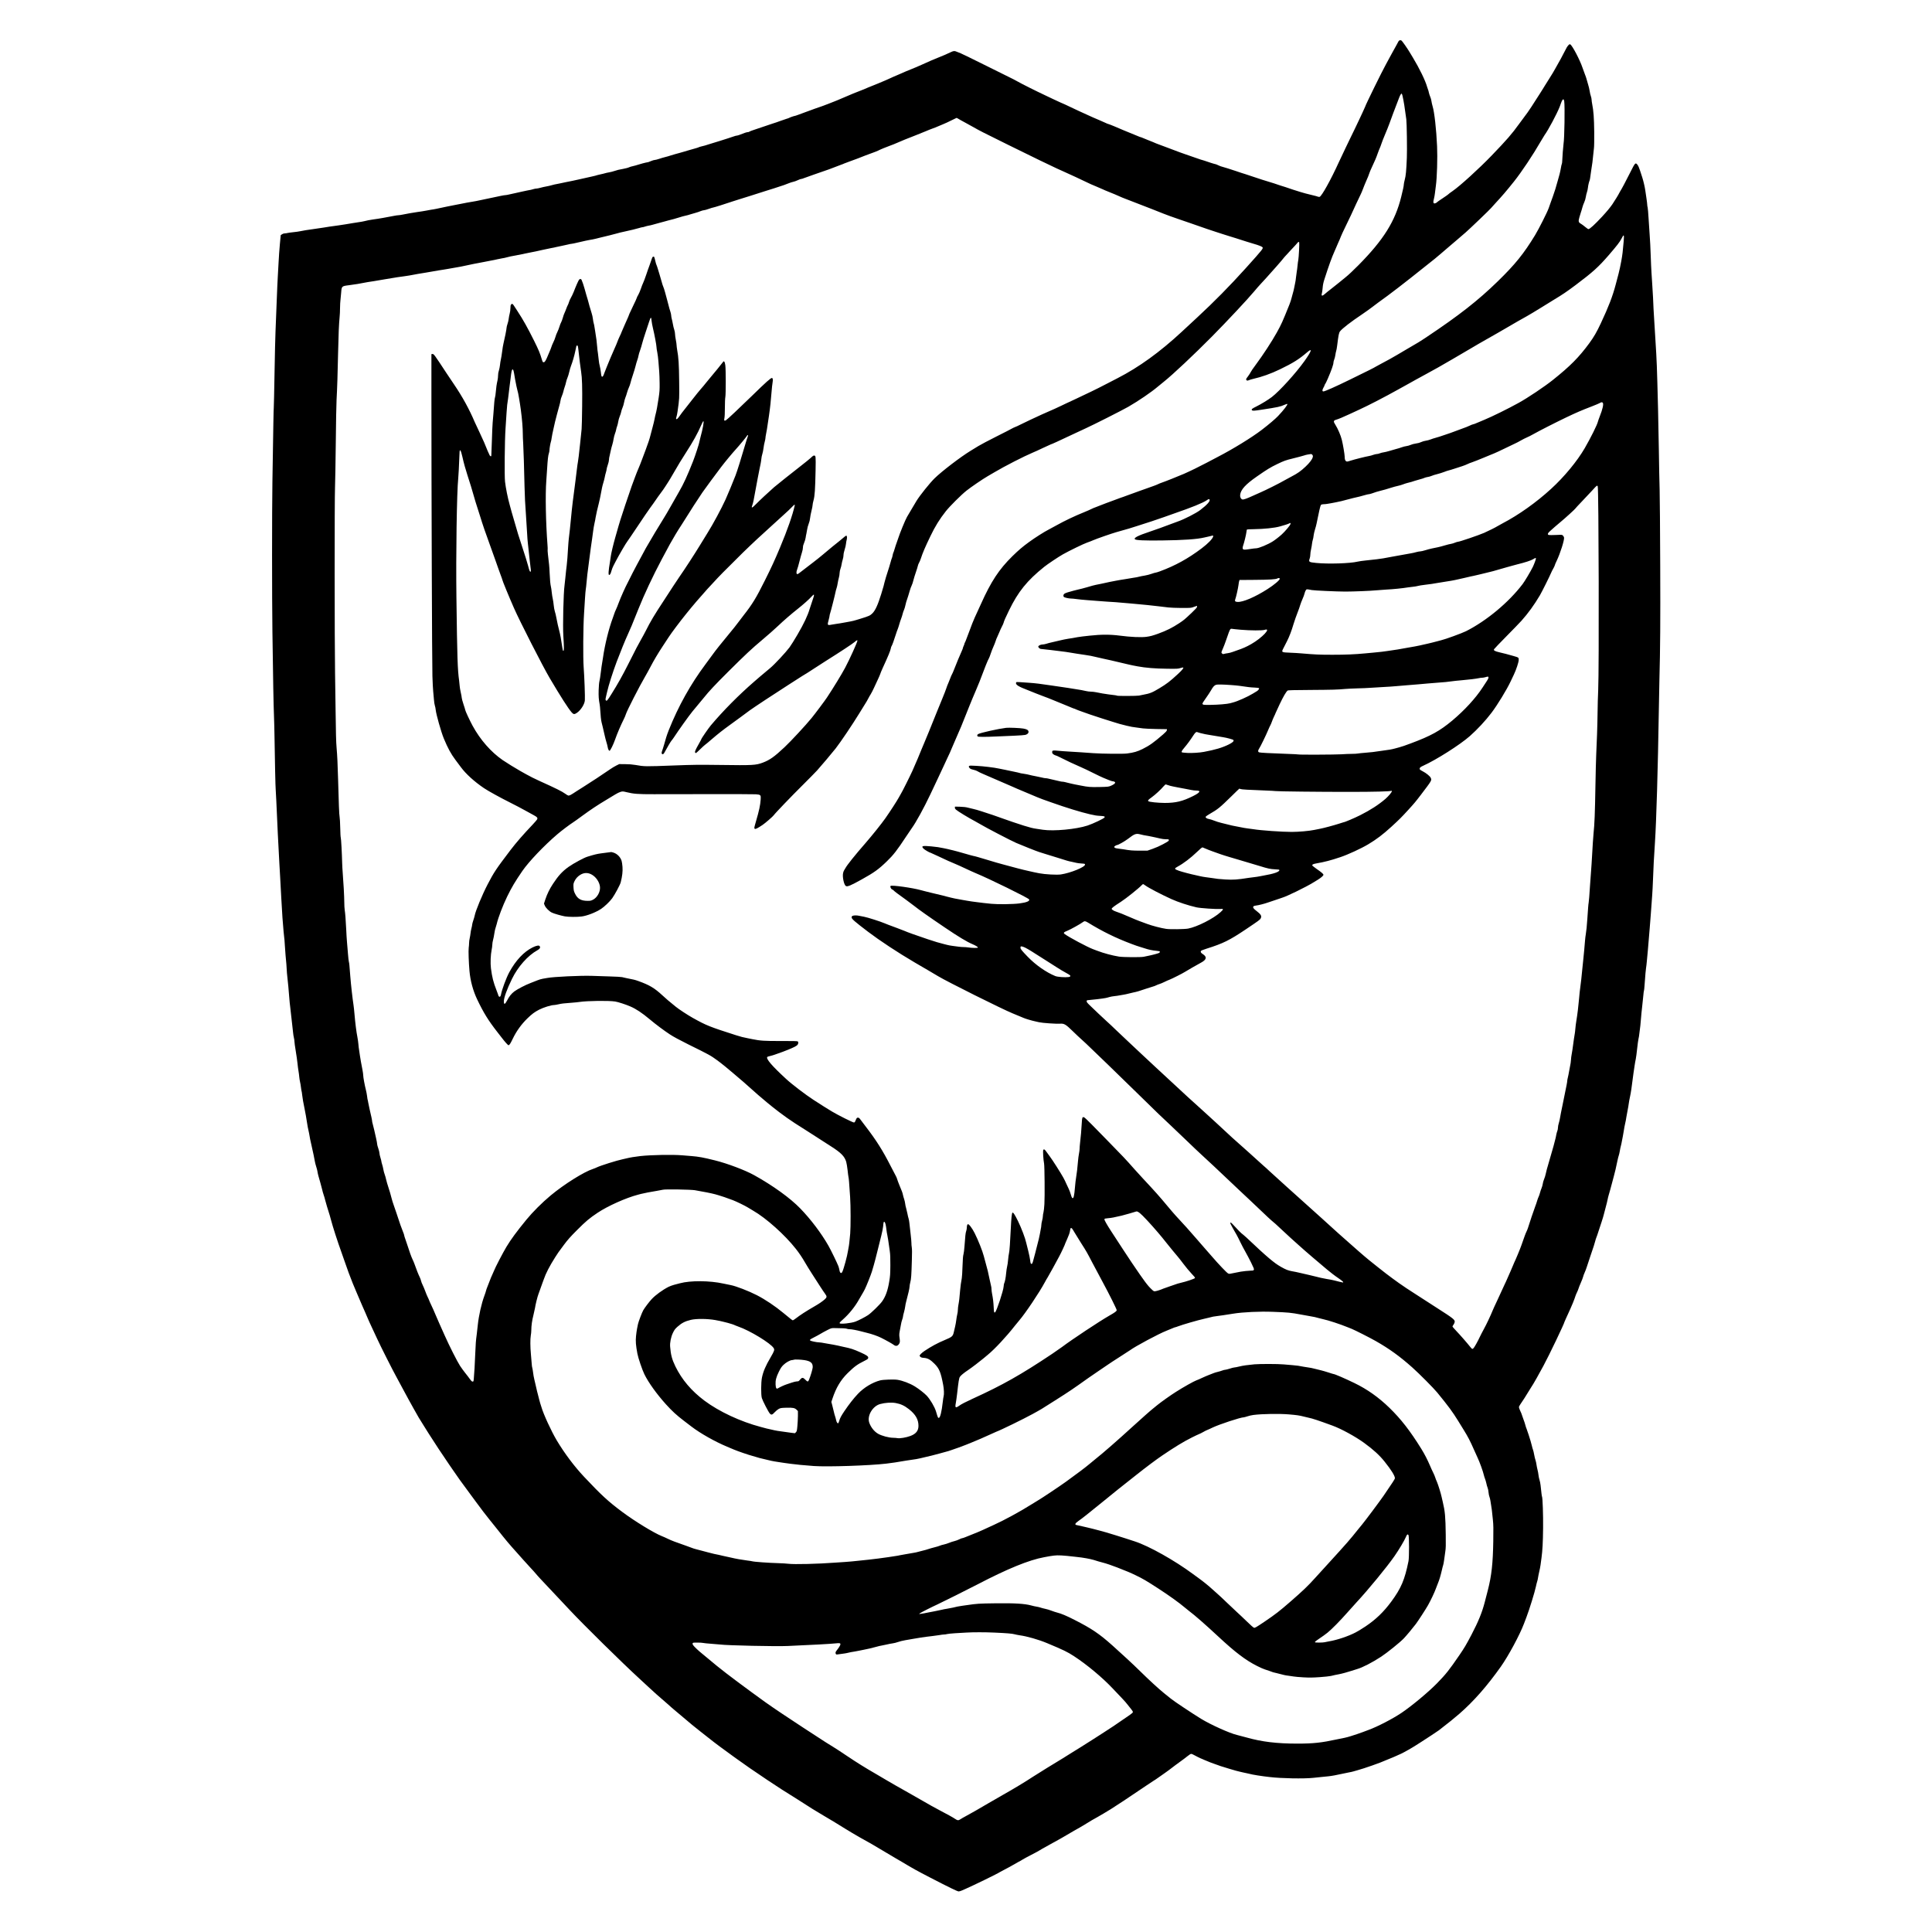 <?xml version="1.0" encoding="UTF-8" standalone="no"?> <svg xmlns="http://www.w3.org/2000/svg" version="1.0" width="5000pt" height="5000pt" viewBox="0 0 5000 5000" preserveAspectRatio="xMidYMid meet"><g transform="translate(0,5000) scale(0.1,-0.1)" fill="#000000" stroke="none"><path d="M36196 48935 c-9 -13 -16 -27 -16 -29 0 -3 -14 -29 -31 -58 -18 -29 -78 -139 -135 -244 -57 -106 -124 -229 -149 -275 -104 -188 -523 -1041 -534 -1088 -2 -9 -32 -76 -68 -151 -36 -74 -82 -173 -103 -220 -21 -47 -66 -141 -100 -210 -34 -69 -77 -156 -95 -195 -18 -38 -79 -164 -135 -280 -56 -115 -138 -289 -182 -385 -208 -457 -442 -877 -497 -895 -11 -3 -34 0 -53 8 -18 7 -60 19 -93 26 -33 7 -89 21 -125 31 -36 10 -80 21 -99 25 -18 4 -74 20 -125 36 -50 16 -136 43 -191 60 -55 18 -113 37 -130 44 -16 7 -49 18 -71 24 -42 11 -228 72 -294 96 -19 7 -53 17 -75 23 -73 20 -399 124 -505 162 -58 20 -125 43 -150 50 -44 12 -186 59 -245 80 -84 30 -371 120 -382 120 -8 0 -43 14 -78 30 -35 17 -68 30 -73 30 -15 0 -217 63 -257 80 -11 5 -31 11 -45 15 -64 17 -96 27 -245 80 -88 31 -198 69 -245 85 -92 31 -101 34 -500 185 -69 26 -150 56 -180 67 -67 25 -80 30 -150 61 -30 13 -93 38 -140 56 -47 18 -104 42 -127 52 -24 11 -47 19 -53 19 -6 0 -18 4 -28 9 -9 5 -98 42 -197 81 -99 40 -198 80 -220 90 -134 60 -378 160 -390 160 -8 0 -43 14 -77 31 -35 17 -97 44 -138 61 -72 29 -291 125 -435 193 -38 18 -92 42 -120 55 -27 13 -119 56 -204 96 -84 41 -155 74 -157 74 -6 0 -167 73 -309 140 -49 24 -133 63 -185 88 -252 118 -634 310 -716 358 -50 29 -102 57 -115 62 -13 6 -317 156 -675 335 -359 179 -669 330 -690 337 -22 7 -62 23 -91 36 -70 32 -93 30 -187 -15 -111 -53 -130 -61 -301 -130 -126 -50 -248 -103 -430 -186 -67 -31 -224 -98 -285 -121 -88 -35 -172 -70 -250 -106 -36 -17 -81 -36 -100 -43 -19 -7 -64 -26 -100 -43 -36 -16 -87 -40 -115 -52 -27 -12 -63 -28 -80 -36 -47 -22 -346 -145 -390 -161 -22 -8 -53 -21 -70 -28 -84 -37 -135 -59 -180 -75 -83 -30 -312 -124 -450 -185 -71 -32 -148 -64 -170 -72 -22 -8 -53 -21 -70 -28 -16 -7 -91 -37 -165 -65 -123 -48 -202 -76 -345 -124 -27 -9 -59 -21 -70 -26 -11 -5 -74 -28 -140 -51 -66 -23 -159 -57 -206 -76 -48 -18 -92 -33 -100 -33 -16 0 -131 -40 -144 -50 -5 -5 -37 -16 -70 -25 -33 -10 -105 -34 -160 -55 -55 -21 -147 -53 -205 -70 -58 -18 -139 -45 -181 -61 -41 -15 -127 -44 -190 -64 -134 -43 -220 -75 -234 -87 -5 -4 -20 -8 -35 -8 -24 0 -92 -22 -208 -69 -29 -11 -63 -21 -76 -21 -13 0 -45 -9 -72 -19 -27 -11 -103 -36 -169 -56 -66 -21 -158 -50 -205 -65 -47 -15 -119 -37 -160 -49 -41 -12 -95 -29 -120 -37 -68 -23 -129 -41 -190 -54 -30 -7 -60 -16 -66 -21 -6 -5 -60 -22 -120 -38 -60 -16 -140 -39 -179 -51 -38 -12 -83 -25 -100 -30 -16 -4 -64 -18 -105 -30 -41 -12 -91 -25 -110 -30 -19 -4 -69 -19 -110 -33 -41 -14 -106 -33 -145 -42 -38 -9 -109 -30 -156 -46 -48 -16 -99 -29 -115 -29 -16 0 -56 -12 -89 -26 -33 -14 -67 -27 -75 -29 -8 -2 -42 -9 -75 -15 -33 -7 -107 -27 -165 -45 -58 -19 -132 -39 -165 -46 -33 -7 -72 -18 -86 -25 -30 -15 -91 -31 -159 -44 -109 -19 -163 -32 -228 -55 -38 -13 -99 -29 -136 -35 -37 -6 -86 -17 -109 -24 -23 -7 -69 -19 -102 -25 -33 -7 -71 -16 -85 -20 -34 -12 -95 -27 -155 -40 -49 -10 -135 -29 -340 -76 -55 -13 -127 -28 -160 -35 -33 -6 -78 -16 -100 -20 -22 -5 -53 -11 -70 -14 -16 -3 -50 -10 -75 -16 -25 -5 -67 -15 -95 -20 -118 -22 -153 -30 -200 -44 -27 -9 -88 -23 -135 -31 -47 -8 -116 -24 -155 -35 -38 -10 -83 -20 -99 -20 -16 0 -43 -4 -60 -9 -60 -19 -112 -30 -181 -41 -38 -7 -101 -20 -140 -30 -38 -10 -117 -28 -175 -39 -58 -11 -131 -27 -163 -36 -32 -8 -71 -15 -88 -15 -16 0 -69 -9 -117 -19 -48 -11 -157 -34 -242 -51 -85 -17 -213 -44 -285 -60 -71 -16 -159 -33 -195 -38 -75 -11 -214 -37 -315 -58 -38 -9 -117 -24 -175 -34 -93 -17 -241 -48 -455 -94 -38 -8 -104 -20 -145 -25 -41 -6 -95 -16 -120 -22 -25 -6 -74 -14 -110 -19 -36 -5 -94 -14 -130 -19 -36 -6 -119 -20 -185 -30 -66 -11 -149 -27 -185 -35 -36 -8 -83 -15 -105 -16 -22 0 -71 -7 -110 -15 -38 -8 -110 -22 -160 -30 -49 -9 -112 -20 -140 -26 -27 -6 -81 -15 -120 -20 -38 -6 -97 -14 -130 -19 -90 -13 -163 -27 -226 -44 -31 -8 -97 -20 -145 -26 -49 -6 -120 -17 -159 -25 -38 -8 -119 -21 -180 -30 -60 -9 -137 -21 -170 -26 -33 -6 -94 -14 -135 -19 -77 -10 -142 -19 -265 -40 -70 -12 -125 -20 -265 -39 -131 -17 -273 -40 -340 -55 -36 -8 -119 -20 -185 -26 -66 -7 -133 -16 -149 -21 -16 -5 -46 -9 -66 -9 -22 0 -51 -9 -71 -23 l-34 -23 -22 -234 c-12 -129 -27 -338 -33 -465 -5 -126 -15 -288 -20 -360 -5 -71 -19 -375 -30 -675 -11 -300 -24 -644 -30 -765 -6 -121 -17 -602 -25 -1070 -8 -467 -17 -872 -20 -900 -5 -47 -11 -387 -35 -1910 -12 -788 -12 -2970 0 -3880 17 -1253 29 -1904 40 -2165 6 -140 12 -410 15 -600 7 -523 24 -1299 30 -1323 2 -12 9 -137 15 -277 17 -424 63 -1364 80 -1635 5 -88 14 -245 20 -350 6 -104 19 -354 30 -555 11 -201 24 -426 30 -500 21 -274 41 -505 46 -520 3 -8 10 -91 15 -185 5 -93 14 -213 19 -265 17 -163 29 -319 31 -383 1 -34 7 -114 15 -177 20 -177 33 -317 49 -525 8 -104 19 -217 25 -250 5 -33 14 -114 20 -180 6 -66 19 -185 30 -265 10 -80 22 -181 25 -224 4 -44 13 -104 21 -133 8 -30 14 -73 14 -97 0 -24 15 -135 34 -247 19 -112 39 -256 45 -319 6 -63 18 -153 26 -199 8 -46 17 -115 20 -154 3 -38 13 -95 20 -126 8 -31 19 -96 24 -144 6 -48 13 -92 16 -97 3 -5 10 -49 15 -97 9 -84 29 -199 70 -398 20 -98 30 -158 59 -340 10 -66 24 -140 31 -165 7 -25 16 -67 20 -95 11 -78 38 -209 70 -345 31 -134 66 -301 81 -390 6 -30 20 -86 33 -125 13 -38 27 -92 31 -120 7 -53 29 -140 76 -296 16 -53 35 -127 44 -165 8 -38 26 -103 40 -144 15 -41 33 -104 41 -140 9 -36 29 -108 45 -160 67 -212 90 -289 109 -365 41 -159 167 -550 265 -820 26 -71 57 -161 70 -200 72 -213 169 -476 225 -610 21 -49 68 -162 105 -250 93 -219 187 -437 224 -517 17 -36 31 -69 31 -73 0 -8 120 -274 167 -370 19 -38 65 -138 103 -221 88 -193 402 -815 507 -1004 44 -80 119 -219 167 -310 47 -91 109 -205 138 -255 28 -49 88 -157 133 -240 93 -171 164 -290 270 -455 40 -63 94 -149 119 -190 82 -134 420 -646 525 -795 27 -38 80 -115 117 -170 105 -156 193 -278 447 -621 45 -61 110 -149 144 -195 125 -171 237 -318 343 -449 60 -74 147 -182 193 -240 235 -297 312 -389 517 -616 30 -33 102 -114 160 -180 58 -65 143 -159 190 -209 47 -49 108 -117 135 -150 27 -33 83 -96 125 -140 176 -188 371 -397 456 -485 49 -52 183 -194 296 -315 361 -386 1345 -1355 1808 -1780 96 -88 208 -192 249 -230 121 -113 260 -237 340 -304 41 -34 114 -98 162 -141 47 -44 117 -105 155 -136 78 -64 159 -132 219 -184 105 -93 377 -316 456 -375 15 -11 73 -57 130 -102 193 -153 244 -192 369 -285 155 -115 337 -248 370 -270 14 -10 48 -34 77 -55 179 -131 434 -307 793 -547 258 -173 447 -294 787 -505 48 -30 144 -91 213 -136 133 -86 168 -108 324 -201 55 -32 115 -69 135 -81 20 -13 56 -34 81 -48 75 -43 307 -184 460 -280 47 -29 126 -77 175 -106 50 -28 137 -80 195 -114 58 -34 150 -86 205 -115 55 -29 183 -103 285 -165 277 -166 399 -239 455 -270 28 -15 96 -55 153 -89 312 -187 377 -222 737 -409 473 -245 703 -357 734 -357 15 0 50 10 77 21 27 12 69 30 94 41 207 90 857 407 893 436 7 5 64 36 127 68 63 32 158 84 211 115 53 32 121 70 150 85 30 14 77 41 104 59 28 18 130 73 227 123 98 50 198 104 223 121 25 17 48 31 51 31 2 0 21 10 42 23 20 13 78 45 127 71 50 27 95 52 100 56 6 4 55 31 110 60 55 29 178 100 273 156 96 57 175 104 177 104 7 0 274 155 335 195 77 49 167 102 270 158 41 22 113 64 160 93 47 29 132 81 190 115 98 59 488 317 922 612 103 70 189 127 192 127 5 0 42 25 158 107 37 27 94 66 125 88 53 36 138 99 262 195 25 20 91 68 146 107 55 39 134 98 175 132 43 35 84 61 97 61 13 0 41 -11 62 -24 34 -22 207 -106 217 -106 2 0 32 -13 66 -29 78 -35 229 -94 283 -110 22 -7 49 -16 60 -21 26 -12 112 -40 150 -50 17 -4 82 -24 145 -45 63 -20 142 -43 175 -51 33 -8 76 -19 95 -24 19 -5 60 -14 90 -21 30 -6 91 -19 135 -29 44 -10 94 -22 110 -25 50 -11 205 -35 290 -46 44 -5 114 -14 155 -19 300 -36 876 -47 1125 -21 72 7 171 17 220 23 50 5 126 13 170 17 79 7 220 33 385 70 47 11 117 25 155 32 39 6 89 18 112 25 23 8 75 22 115 33 152 40 615 203 686 240 9 5 55 24 102 42 78 30 216 89 329 142 79 36 291 157 391 222 52 33 123 79 158 101 99 62 400 261 430 284 245 189 404 317 531 428 371 324 715 715 1073 1220 195 276 489 821 598 1111 16 42 45 119 65 171 76 199 216 652 244 790 11 52 26 113 34 135 8 22 17 65 21 95 4 30 18 100 31 155 13 55 29 134 34 175 5 41 17 125 25 185 25 187 37 395 41 771 4 330 -12 785 -28 812 -6 8 -16 91 -37 292 -5 47 -18 110 -28 140 -11 30 -22 87 -26 125 -4 39 -16 102 -26 140 -10 39 -22 97 -26 130 -4 33 -15 84 -25 114 -11 29 -26 94 -35 144 -8 50 -22 106 -30 126 -8 19 -22 67 -30 106 -9 38 -24 95 -34 125 -10 30 -32 102 -50 160 -18 58 -41 124 -51 148 -11 23 -25 68 -33 100 -7 31 -32 105 -55 165 -22 59 -41 112 -41 117 0 6 -16 43 -35 83 -19 39 -35 84 -35 98 0 14 15 46 33 70 36 47 173 262 270 424 33 55 66 107 72 115 11 13 130 226 260 465 141 259 545 1104 545 1139 0 3 18 44 41 93 104 226 131 286 177 398 27 66 54 140 61 165 7 25 26 70 41 100 15 30 34 75 41 100 7 25 34 94 61 154 27 60 53 129 59 154 5 24 23 73 40 109 17 36 43 106 59 157 16 50 51 156 78 236 97 283 123 366 136 420 7 30 21 73 30 95 10 22 31 83 47 135 17 52 54 167 84 255 29 88 58 183 63 210 6 28 27 109 47 180 20 72 41 157 47 190 6 33 19 89 30 125 26 86 49 169 94 340 9 36 25 97 36 135 39 145 53 203 98 420 10 50 25 108 33 130 8 22 20 74 27 115 6 41 18 98 26 126 8 28 21 88 29 135 8 46 19 104 25 129 6 25 17 90 25 145 8 55 23 136 34 180 11 44 25 118 31 165 7 47 18 108 25 136 7 28 18 87 24 130 19 132 32 206 48 274 17 72 48 279 63 415 5 50 16 131 24 180 8 50 21 137 29 195 9 58 22 137 31 175 8 39 24 158 35 265 11 107 27 220 34 250 8 30 18 91 22 135 4 44 11 100 16 125 5 25 16 131 24 235 8 105 24 264 35 355 11 91 24 215 29 277 5 62 12 117 16 123 4 6 11 66 15 133 22 299 30 396 39 452 6 33 15 114 21 180 6 66 18 192 26 280 8 88 19 216 24 285 5 69 16 204 25 300 8 96 20 245 26 330 12 181 23 333 38 520 6 74 15 261 21 415 8 261 25 576 50 945 36 543 76 1896 100 3410 5 322 12 675 15 785 22 857 27 1481 21 2975 -3 894 -10 1774 -15 1955 -6 182 -15 636 -20 1010 -6 374 -15 858 -21 1075 -30 1169 -31 1209 -70 1825 -11 171 -24 391 -30 490 -5 99 -13 227 -17 285 -4 58 -6 109 -5 113 1 5 -2 86 -8 180 -6 95 -15 251 -21 347 -5 96 -14 229 -19 295 -5 66 -14 266 -20 445 -6 179 -17 411 -26 515 -8 105 -21 303 -29 440 -8 138 -19 266 -24 285 -6 19 -11 51 -11 70 0 19 -9 91 -19 160 -11 69 -25 163 -31 210 -12 91 -50 250 -79 340 -10 30 -35 108 -56 172 -24 75 -48 129 -67 153 -53 64 -60 57 -184 -190 -117 -234 -223 -433 -267 -502 -15 -24 -27 -45 -27 -49 0 -9 -124 -211 -173 -282 -65 -93 -139 -182 -268 -322 -189 -203 -317 -320 -351 -320 -9 0 -47 26 -86 59 -38 32 -88 69 -110 81 -62 35 -68 60 -38 166 14 49 32 109 41 134 9 25 26 79 36 120 11 41 33 102 49 135 16 33 34 93 40 135 6 41 20 98 30 126 10 28 22 80 25 115 6 60 26 147 46 196 4 12 11 46 14 75 3 29 12 94 20 143 35 223 45 298 55 415 6 69 16 157 21 195 6 41 9 215 7 425 -4 357 -18 543 -53 719 -8 40 -15 90 -15 112 0 21 -9 62 -19 91 -11 29 -25 89 -31 133 -6 44 -26 127 -45 185 -18 58 -36 121 -40 139 -4 19 -21 67 -37 105 -16 39 -44 117 -63 173 -66 199 -264 576 -317 604 -15 8 -24 4 -48 -21 -16 -17 -35 -43 -43 -58 -113 -219 -210 -400 -264 -489 -23 -40 -43 -75 -43 -77 0 -6 -103 -176 -155 -256 -23 -36 -67 -105 -96 -153 -30 -49 -65 -106 -79 -128 -14 -21 -43 -67 -64 -101 -38 -61 -59 -93 -214 -333 -73 -111 -119 -177 -209 -295 -28 -36 -78 -103 -111 -150 -183 -255 -317 -409 -709 -816 -319 -332 -819 -787 -1008 -917 -66 -45 -102 -73 -120 -91 -9 -9 -74 -54 -145 -101 -70 -46 -131 -89 -135 -94 -11 -19 -63 -41 -79 -35 -26 10 -28 39 -7 116 10 41 22 105 26 144 4 38 15 128 25 199 29 200 45 725 31 1020 -19 436 -70 889 -116 1035 -12 41 -26 102 -30 134 -4 33 -18 83 -31 111 -13 29 -29 78 -36 111 -6 32 -15 64 -19 69 -4 6 -16 42 -27 80 -45 162 -199 477 -367 755 -28 47 -68 113 -89 147 -53 89 -184 276 -203 291 -27 19 -59 14 -77 -13z m100 -1411 c32 -141 59 -304 99 -611 13 -95 23 -799 14 -998 -15 -346 -26 -463 -54 -565 -14 -52 -25 -110 -25 -128 0 -33 -20 -129 -67 -317 -156 -632 -457 -1113 -1109 -1771 -120 -122 -266 -259 -324 -304 -58 -46 -143 -115 -190 -155 -47 -39 -134 -109 -195 -155 -60 -46 -131 -103 -157 -127 -68 -62 -99 -57 -78 14 6 21 15 85 20 143 6 76 18 137 45 220 117 364 191 568 265 732 22 47 40 89 40 92 0 4 23 57 51 119 29 61 60 135 69 162 10 28 68 154 130 280 62 127 120 248 130 270 40 93 233 504 255 546 13 25 40 88 59 140 19 51 55 141 81 199 48 108 67 155 90 225 7 22 33 83 58 135 81 172 116 254 152 360 20 57 45 120 55 140 9 19 29 71 43 115 14 44 56 150 92 235 37 85 88 214 114 285 26 72 71 193 99 270 28 77 68 181 88 230 20 50 44 113 54 141 27 77 60 136 73 131 7 -2 17 -26 23 -53z m4186 -144 c19 -127 6 -971 -17 -1095 -8 -45 -35 -392 -35 -453 0 -29 -5 -62 -10 -73 -6 -10 -17 -60 -25 -111 -9 -51 -24 -122 -34 -158 -11 -36 -31 -110 -46 -165 -35 -136 -91 -314 -127 -410 -17 -44 -43 -116 -58 -160 -15 -44 -38 -108 -50 -142 -35 -101 -260 -548 -352 -698 -292 -480 -514 -756 -968 -1198 -508 -495 -1003 -882 -1835 -1437 -187 -125 -222 -146 -540 -330 -88 -51 -187 -110 -220 -130 -86 -53 -316 -180 -413 -229 -45 -23 -110 -58 -145 -79 -60 -37 -152 -83 -682 -342 -361 -177 -639 -300 -675 -300 -33 0 -34 36 -1 94 17 29 31 59 31 66 0 8 7 21 15 30 8 9 40 74 71 146 94 218 144 361 144 415 0 15 9 48 19 73 11 24 24 78 30 119 6 41 15 87 21 103 7 16 18 81 26 144 32 262 45 328 73 364 57 74 282 248 581 448 80 54 190 133 245 175 55 43 132 101 170 128 271 191 695 518 1196 920 123 99 242 193 264 210 22 16 94 77 160 135 66 58 161 139 210 180 49 41 144 122 211 180 67 58 163 141 215 185 97 83 643 607 657 630 4 7 57 66 118 131 170 183 269 298 474 554 200 251 494 692 694 1040 43 74 88 149 100 165 93 126 317 546 391 733 19 49 35 93 35 97 0 5 10 28 21 52 28 58 51 55 61 -7z m-15682 -453 c19 -13 89 -52 155 -87 66 -35 176 -95 245 -135 146 -84 217 -121 890 -453 612 -302 1135 -556 1250 -607 47 -20 141 -63 210 -95 69 -32 197 -90 285 -130 88 -40 213 -99 277 -131 65 -33 175 -82 244 -109 69 -28 147 -62 174 -75 26 -13 112 -50 191 -81 79 -31 182 -74 229 -96 47 -22 126 -55 175 -73 50 -19 113 -43 140 -54 52 -21 299 -117 395 -153 30 -11 105 -40 165 -64 191 -77 408 -162 455 -177 25 -8 70 -24 100 -35 30 -12 102 -37 160 -56 58 -19 175 -59 260 -89 367 -129 571 -199 660 -226 52 -16 136 -43 185 -60 50 -16 124 -40 165 -52 41 -11 120 -36 175 -54 167 -55 417 -133 475 -149 87 -24 191 -63 207 -79 34 -34 32 -37 -432 -553 -408 -453 -814 -865 -1255 -1273 -134 -124 -314 -291 -400 -371 -565 -524 -1104 -913 -1655 -1196 -55 -28 -190 -98 -300 -155 -110 -58 -281 -144 -380 -191 -262 -126 -578 -275 -670 -316 -44 -19 -89 -41 -100 -48 -22 -14 -313 -145 -384 -174 -25 -10 -84 -36 -131 -58 -47 -22 -175 -81 -285 -132 -110 -51 -232 -110 -272 -131 -39 -21 -98 -48 -130 -60 -32 -12 -69 -30 -83 -39 -14 -10 -191 -101 -395 -203 -203 -102 -416 -214 -472 -249 -56 -35 -150 -92 -208 -127 -264 -162 -743 -529 -928 -710 -123 -120 -384 -446 -468 -584 -31 -51 -89 -148 -129 -217 -40 -69 -93 -158 -117 -198 -40 -67 -188 -426 -227 -552 -10 -30 -28 -82 -40 -115 -13 -33 -36 -103 -51 -155 -15 -52 -31 -99 -36 -105 -4 -5 -12 -36 -18 -68 -6 -31 -15 -67 -22 -78 -6 -12 -19 -54 -29 -93 -10 -39 -27 -98 -38 -131 -57 -172 -122 -386 -122 -400 0 -16 -33 -134 -86 -305 -87 -279 -151 -418 -226 -493 -58 -58 -88 -72 -313 -141 -194 -59 -167 -53 -380 -92 -132 -24 -184 -33 -240 -40 -27 -3 -83 -12 -124 -20 -112 -22 -114 -17 -72 136 11 41 21 86 21 100 1 14 8 43 16 65 16 44 128 485 139 550 4 22 15 65 26 95 10 30 23 87 28 125 6 39 19 102 30 140 11 39 20 95 20 125 1 30 10 80 22 110 12 30 25 83 30 118 5 34 18 89 29 122 11 33 20 84 20 113 0 33 12 89 30 145 16 49 32 116 34 148 3 33 10 75 16 94 15 52 13 110 -5 116 -9 4 -39 -16 -77 -51 -35 -31 -88 -75 -118 -98 -67 -51 -243 -195 -410 -337 -69 -59 -186 -152 -260 -208 -74 -55 -179 -136 -233 -179 -137 -109 -159 -124 -176 -121 -24 5 -25 58 -2 117 12 28 39 124 61 212 22 88 52 193 65 234 14 40 25 97 25 125 0 36 9 73 31 123 17 39 35 98 39 131 4 34 13 80 19 103 6 23 15 72 20 110 5 38 22 103 39 145 19 46 33 104 37 149 4 41 20 125 36 188 16 62 29 130 29 150 0 20 11 77 25 126 31 112 42 278 52 767 7 381 6 388 -41 388 -13 0 -33 -12 -47 -26 -28 -31 -219 -187 -358 -293 -141 -108 -558 -441 -626 -499 -123 -107 -383 -349 -467 -436 -109 -111 -132 -117 -97 -26 20 54 39 142 84 400 13 74 38 205 54 290 17 85 37 191 46 235 8 44 22 109 30 145 7 36 16 92 19 125 2 33 13 88 24 121 11 34 26 105 32 158 6 52 20 126 31 163 10 37 19 81 19 98 0 16 7 62 15 100 14 65 30 159 54 330 6 39 15 102 21 140 29 194 53 414 70 645 5 74 16 169 23 210 14 82 10 123 -15 128 -28 5 -155 -108 -518 -463 -316 -308 -644 -617 -675 -633 -41 -21 -51 -4 -37 59 7 30 12 137 12 268 0 129 5 242 12 277 14 72 14 711 -1 823 -6 45 -16 80 -26 90 -15 15 -18 14 -33 -7 -35 -48 -248 -310 -316 -388 -39 -45 -97 -116 -130 -158 -32 -42 -90 -111 -128 -153 -38 -43 -132 -159 -209 -258 -76 -99 -172 -220 -212 -270 -41 -49 -97 -125 -126 -167 -52 -75 -76 -97 -92 -81 -5 5 -1 28 7 53 9 25 22 88 29 140 49 349 47 312 42 780 -5 446 -16 622 -52 815 -8 44 -14 99 -15 122 0 22 -9 85 -20 140 -11 54 -20 121 -20 149 0 28 -9 77 -20 110 -12 32 -27 97 -35 144 -8 47 -22 110 -30 140 -8 30 -15 70 -15 90 0 19 -11 67 -24 105 -13 39 -31 99 -39 135 -8 36 -27 108 -42 160 -14 52 -39 142 -54 200 -16 58 -36 120 -45 138 -9 18 -30 81 -45 140 -16 59 -38 136 -50 172 -11 36 -33 106 -47 155 -15 50 -31 95 -35 101 -5 6 -18 50 -29 98 -27 114 -29 118 -54 114 -16 -2 -26 -19 -45 -78 -13 -41 -39 -113 -56 -160 -18 -47 -56 -153 -83 -236 -28 -83 -62 -174 -76 -202 -14 -28 -41 -97 -60 -154 -19 -57 -51 -130 -70 -163 -20 -32 -36 -65 -36 -74 0 -8 -43 -102 -95 -208 -52 -107 -95 -198 -95 -202 0 -11 -47 -122 -120 -281 -34 -74 -70 -158 -80 -185 -9 -28 -32 -79 -50 -115 -18 -36 -43 -94 -56 -130 -12 -36 -50 -126 -84 -200 -34 -74 -80 -180 -102 -235 -22 -55 -63 -156 -93 -225 -29 -69 -58 -143 -65 -165 -19 -60 -39 -95 -54 -95 -19 0 -25 20 -36 120 -5 49 -18 119 -28 157 -11 37 -23 109 -27 158 -4 50 -13 126 -20 170 -8 44 -17 121 -20 170 -6 96 -27 260 -50 390 -8 44 -17 103 -21 130 -3 28 -12 68 -19 90 -7 22 -16 72 -20 110 -3 39 -21 115 -39 170 -18 55 -40 127 -49 160 -28 110 -48 179 -82 290 -18 61 -40 137 -48 170 -18 69 -61 194 -77 225 -13 25 -42 26 -63 2 -16 -18 -81 -163 -142 -322 -19 -47 -50 -112 -69 -144 -19 -32 -43 -84 -51 -115 -9 -31 -23 -66 -31 -78 -8 -13 -26 -56 -40 -95 -15 -40 -35 -91 -46 -112 -11 -22 -31 -77 -43 -123 -13 -45 -32 -97 -43 -115 -11 -18 -30 -67 -42 -108 -12 -41 -37 -105 -55 -141 -19 -36 -41 -94 -50 -129 -9 -35 -34 -97 -55 -139 -21 -42 -43 -95 -49 -118 -6 -22 -32 -88 -57 -144 -25 -57 -50 -117 -57 -134 -6 -16 -22 -50 -37 -75 -20 -34 -32 -45 -51 -45 -21 0 -26 8 -42 60 -53 179 -84 252 -204 495 -173 346 -281 540 -435 775 -32 50 -71 109 -86 132 -33 53 -52 61 -74 33 -14 -17 -18 -40 -18 -94 0 -39 -8 -103 -19 -141 -10 -39 -22 -99 -26 -135 -3 -36 -17 -96 -31 -134 -13 -38 -24 -83 -24 -100 0 -36 -52 -297 -79 -401 -10 -38 -26 -133 -35 -210 -10 -77 -24 -169 -33 -205 -9 -36 -19 -101 -23 -145 -4 -44 -17 -108 -28 -142 -14 -40 -22 -87 -22 -129 0 -36 -6 -93 -14 -127 -22 -91 -37 -199 -46 -312 -4 -55 -13 -113 -19 -128 -11 -27 -24 -159 -42 -432 -5 -77 -14 -178 -19 -225 -5 -47 -14 -256 -20 -465 -6 -209 -13 -386 -15 -392 -7 -20 -23 -15 -42 13 -14 22 -78 170 -145 339 -11 28 -64 143 -118 257 -55 113 -110 233 -124 265 -137 325 -318 655 -534 973 -58 85 -147 218 -198 295 -323 492 -328 499 -367 493 l-22 -3 0 -1125 c0 -2372 16 -6928 26 -7210 5 -162 14 -338 20 -390 5 -52 14 -147 19 -210 4 -63 15 -135 24 -160 9 -25 19 -74 22 -110 10 -112 139 -570 209 -740 103 -249 185 -400 302 -556 37 -49 101 -135 142 -190 129 -175 347 -372 596 -541 106 -72 424 -247 670 -370 132 -66 312 -160 400 -210 88 -49 188 -104 222 -122 78 -42 97 -62 89 -96 -3 -14 -57 -78 -119 -143 -248 -261 -428 -468 -576 -662 -373 -491 -427 -572 -590 -885 -140 -269 -314 -688 -336 -810 -4 -22 -20 -78 -36 -124 -16 -46 -29 -96 -29 -110 0 -15 -9 -58 -19 -96 -11 -39 -21 -97 -24 -130 -3 -33 -13 -89 -21 -125 -9 -36 -16 -92 -16 -125 0 -33 -5 -90 -10 -127 -10 -68 1 -386 20 -598 22 -251 92 -509 199 -734 165 -346 287 -544 522 -845 33 -42 79 -101 102 -131 90 -119 171 -210 187 -210 23 0 48 38 112 171 92 192 222 373 379 525 119 115 180 160 300 223 114 59 314 121 390 121 17 0 67 9 112 19 81 19 131 25 362 42 66 5 149 13 185 19 199 30 754 37 920 11 75 -12 272 -75 391 -127 150 -64 305 -167 509 -338 144 -122 371 -291 516 -386 95 -62 245 -143 474 -257 551 -272 577 -286 751 -413 97 -70 312 -244 409 -330 41 -36 118 -101 170 -145 52 -43 138 -117 190 -165 182 -165 426 -377 524 -455 54 -44 120 -97 145 -118 92 -75 239 -185 371 -279 133 -93 231 -158 540 -352 85 -54 220 -141 300 -193 80 -52 214 -138 297 -191 259 -165 351 -259 393 -401 10 -36 26 -131 35 -211 8 -80 19 -163 24 -185 9 -38 15 -108 42 -515 16 -226 16 -778 2 -945 -16 -184 -32 -324 -43 -365 -4 -19 -11 -57 -15 -85 -16 -119 -110 -468 -147 -542 -26 -52 -62 -30 -73 44 -4 26 -16 72 -27 103 -29 78 -196 422 -259 532 -181 318 -456 683 -728 963 -259 268 -710 594 -1196 863 -233 129 -692 302 -1010 381 -305 76 -421 97 -605 112 -58 4 -168 13 -245 20 -252 21 -802 11 -1085 -20 -142 -16 -267 -37 -359 -60 -20 -5 -63 -15 -96 -22 -149 -30 -580 -166 -668 -210 -21 -11 -66 -29 -99 -40 -235 -75 -748 -397 -1098 -688 -223 -186 -463 -426 -627 -626 -256 -313 -399 -508 -515 -700 -91 -151 -294 -541 -327 -630 -12 -31 -33 -79 -47 -107 -14 -28 -41 -92 -59 -142 -19 -50 -47 -122 -63 -161 -16 -38 -31 -84 -35 -102 -3 -18 -22 -74 -41 -125 -77 -208 -146 -516 -171 -758 -8 -85 -21 -193 -27 -240 -23 -174 -28 -231 -38 -485 -10 -264 -27 -557 -39 -675 -6 -60 -8 -65 -30 -65 -19 0 -36 17 -75 71 -28 40 -80 107 -115 150 -35 44 -96 126 -134 184 -70 106 -284 529 -397 785 -71 162 -71 161 -143 320 -30 66 -76 172 -102 235 -25 63 -71 165 -100 225 -29 61 -56 121 -60 135 -4 14 -21 51 -37 83 -16 32 -44 99 -62 150 -18 51 -49 124 -68 162 -20 39 -38 88 -42 110 -4 22 -20 65 -35 95 -28 54 -90 209 -135 340 -13 36 -35 89 -50 118 -27 54 -86 217 -136 377 -15 50 -39 121 -54 159 -14 37 -26 77 -26 88 0 10 -14 51 -31 91 -17 40 -46 117 -65 172 -18 55 -46 138 -62 185 -16 47 -37 108 -45 135 -8 28 -36 109 -62 180 -26 72 -53 159 -61 195 -8 36 -25 99 -38 140 -76 239 -97 310 -106 356 -5 28 -20 80 -33 116 -14 36 -30 96 -36 134 -6 38 -20 96 -31 128 -11 33 -20 69 -20 80 0 12 -11 56 -25 99 -14 43 -25 94 -25 115 0 20 -14 75 -30 122 -17 46 -30 97 -30 114 0 16 -11 77 -24 135 -14 58 -37 160 -51 226 -15 66 -33 140 -41 164 -8 25 -14 55 -14 68 0 25 -22 126 -65 308 -13 55 -29 131 -35 169 -6 38 -13 73 -16 77 -2 4 -9 45 -14 91 -6 46 -19 117 -30 158 -31 121 -70 331 -70 380 0 25 -9 88 -19 140 -26 128 -59 314 -67 375 -3 28 -12 86 -19 130 -8 44 -17 118 -20 165 -4 47 -15 129 -26 183 -26 128 -56 369 -74 583 -8 94 -19 199 -25 235 -27 176 -68 538 -85 759 -22 291 -26 333 -36 366 -6 18 -16 114 -24 215 -8 101 -20 236 -25 299 -6 63 -15 210 -20 325 -13 256 -25 419 -39 505 -6 36 -11 126 -11 200 0 140 -22 540 -41 765 -6 72 -12 186 -14 255 -6 250 -27 635 -36 652 -5 9 -12 124 -14 255 -3 130 -10 257 -16 282 -11 47 -24 369 -39 961 -10 386 -23 650 -39 826 -13 130 -20 420 -26 964 -3 239 -9 680 -14 980 -13 728 -14 4523 -1 4795 5 116 14 633 20 1150 5 517 14 1019 20 1115 16 282 30 721 40 1230 10 474 21 726 39 915 6 55 11 161 11 235 1 74 5 167 11 205 5 39 13 123 18 189 13 170 13 171 201 195 181 24 286 41 385 62 66 13 127 24 260 43 61 9 196 32 300 51 105 19 244 42 310 51 66 8 147 20 180 25 33 5 89 14 125 19 36 5 85 14 110 20 45 10 140 26 320 55 134 22 277 46 330 57 25 4 77 13 115 18 39 5 93 14 120 20 28 5 104 19 170 30 66 10 140 23 165 29 183 40 292 63 338 71 28 6 76 14 105 20 28 5 106 20 172 33 66 14 152 30 190 37 39 6 104 20 145 30 41 10 98 21 125 25 28 3 79 14 115 24 66 19 121 30 240 51 36 6 103 19 150 30 47 11 121 26 165 34 186 36 247 49 385 81 80 18 177 38 215 45 39 6 97 18 130 27 33 8 103 23 155 33 52 10 122 25 155 34 32 9 70 16 83 16 13 0 87 15 165 34 78 18 169 39 202 46 33 6 78 16 100 20 22 5 58 11 81 14 22 3 63 12 90 20 27 8 72 19 99 25 93 20 419 102 463 116 23 8 95 26 160 39 164 35 316 72 392 95 36 12 75 21 86 21 12 0 41 7 65 16 24 9 67 19 94 24 28 4 75 15 105 24 30 9 107 30 170 47 63 17 129 35 145 39 17 5 57 16 90 25 33 9 96 25 140 36 44 11 114 32 155 46 41 14 107 32 145 40 39 8 95 23 125 34 30 10 91 28 134 39 44 12 105 32 137 46 32 13 71 24 88 24 16 0 72 16 125 35 53 19 104 35 114 35 17 0 322 96 512 161 63 22 140 46 170 54 30 8 159 48 285 89 127 42 304 98 395 126 203 63 264 82 360 115 41 14 91 31 110 36 19 6 71 26 115 44 44 18 100 36 124 40 24 4 76 23 115 41 39 19 81 34 94 34 13 0 33 5 45 12 12 6 137 51 277 99 324 110 515 179 610 219 41 17 91 36 110 42 19 6 49 17 65 26 17 8 75 30 130 49 55 19 152 54 215 79 63 25 160 62 215 84 55 21 139 53 187 69 47 16 108 41 135 54 64 33 209 92 311 129 46 16 125 47 175 70 127 56 250 106 477 194 107 41 230 91 273 110 44 20 118 49 165 66 48 16 114 42 147 58 33 15 96 41 140 59 44 17 136 60 205 95 69 35 130 64 135 65 6 0 26 -9 45 -22z m17221 -3169 c-23 -270 -32 -347 -63 -518 -17 -96 -48 -242 -70 -325 -22 -82 -55 -208 -74 -280 -80 -303 -179 -562 -384 -1000 -110 -234 -177 -350 -299 -517 -267 -364 -497 -596 -945 -953 -213 -170 -647 -461 -881 -590 -272 -151 -697 -360 -890 -439 -60 -24 -146 -60 -190 -80 -44 -20 -88 -36 -98 -36 -11 0 -56 -18 -100 -39 -45 -21 -113 -49 -152 -61 -38 -13 -131 -47 -205 -76 -74 -29 -193 -71 -265 -94 -71 -23 -141 -46 -155 -52 -14 -6 -56 -18 -95 -28 -38 -10 -98 -29 -132 -43 -35 -14 -89 -28 -120 -32 -32 -3 -88 -20 -125 -36 -39 -18 -96 -33 -140 -38 -40 -5 -98 -20 -128 -34 -30 -14 -81 -28 -112 -32 -31 -3 -87 -18 -125 -32 -37 -14 -104 -34 -148 -45 -44 -11 -120 -33 -170 -49 -49 -15 -115 -31 -145 -35 -30 -3 -75 -15 -99 -25 -24 -11 -59 -19 -78 -19 -18 0 -59 -10 -91 -21 -31 -12 -79 -25 -107 -30 -81 -13 -382 -88 -483 -121 -85 -27 -95 -28 -116 -14 -25 16 -36 53 -36 120 -1 57 -43 311 -74 434 -27 113 -105 293 -166 388 -57 87 -53 111 20 132 58 16 180 67 347 145 87 41 201 93 253 117 238 109 658 326 1005 520 121 68 249 139 285 158 36 19 112 62 170 95 58 33 184 102 280 153 96 51 232 126 301 166 69 40 239 138 378 218 138 80 345 201 459 269 114 68 297 175 407 236 110 62 241 136 290 165 50 29 160 93 245 142 85 49 209 121 275 160 66 38 174 99 240 135 66 37 228 134 360 216 132 83 285 177 340 210 220 132 335 210 562 380 447 336 590 465 859 776 212 246 282 337 324 418 46 89 51 96 63 84 6 -6 5 -57 -2 -143z m-8398 -31 c8 -22 -11 -396 -23 -452 -6 -27 -15 -95 -20 -150 -5 -55 -14 -125 -20 -155 -6 -30 -15 -98 -20 -150 -5 -52 -14 -113 -20 -135 -6 -22 -17 -78 -25 -125 -9 -47 -24 -112 -35 -145 -10 -33 -26 -91 -35 -129 -8 -38 -33 -112 -54 -165 -183 -455 -206 -507 -327 -726 -131 -236 -360 -586 -549 -840 -62 -82 -120 -167 -128 -187 -9 -20 -38 -66 -66 -103 -28 -36 -51 -70 -51 -75 0 -40 30 -50 78 -27 15 8 61 21 102 31 223 50 457 133 695 248 342 165 494 261 705 442 143 123 115 32 -70 -228 -225 -315 -641 -773 -845 -931 -94 -72 -276 -183 -401 -245 -114 -56 -133 -72 -114 -95 17 -20 47 -19 245 11 432 66 489 78 604 130 34 15 64 24 67 21 16 -16 -86 -151 -240 -314 -72 -76 -237 -216 -422 -358 -257 -197 -751 -500 -1139 -700 -55 -28 -183 -96 -285 -150 -199 -105 -422 -214 -590 -288 -136 -59 -499 -204 -571 -227 -31 -10 -78 -29 -105 -43 -27 -13 -80 -34 -119 -47 -38 -13 -122 -42 -185 -66 -63 -23 -142 -51 -175 -62 -33 -11 -85 -30 -115 -42 -30 -12 -70 -26 -89 -32 -18 -5 -68 -23 -110 -40 -42 -17 -89 -34 -106 -39 -16 -4 -109 -37 -205 -74 -96 -37 -200 -75 -230 -85 -30 -10 -93 -34 -138 -53 -46 -20 -107 -44 -135 -53 -29 -9 -79 -30 -112 -47 -33 -17 -107 -49 -165 -73 -273 -110 -524 -230 -750 -356 -74 -41 -160 -88 -190 -103 -108 -54 -356 -211 -510 -324 -169 -123 -268 -208 -429 -365 -346 -340 -553 -654 -816 -1241 -12 -27 -38 -84 -57 -125 -77 -164 -137 -299 -166 -375 -16 -44 -51 -136 -77 -205 -92 -245 -108 -285 -116 -294 -5 -6 -9 -17 -9 -25 -1 -9 -9 -34 -20 -56 -11 -22 -19 -47 -20 -55 0 -8 -11 -37 -24 -65 -35 -73 -163 -381 -216 -520 -12 -33 -33 -78 -45 -100 -12 -22 -28 -58 -35 -80 -7 -22 -30 -80 -52 -130 -22 -49 -49 -117 -58 -150 -10 -33 -57 -154 -105 -270 -48 -115 -104 -253 -125 -305 -21 -52 -68 -169 -105 -260 -37 -91 -89 -219 -115 -285 -26 -66 -78 -190 -114 -275 -37 -85 -75 -177 -86 -205 -24 -68 -143 -346 -227 -535 -62 -137 -273 -559 -293 -585 -4 -5 -32 -55 -62 -110 -53 -96 -223 -358 -347 -535 -101 -143 -331 -430 -505 -631 -283 -324 -489 -582 -528 -659 -7 -14 -20 -35 -29 -48 -10 -12 -23 -45 -29 -73 -24 -98 22 -313 72 -340 41 -22 124 13 412 173 318 176 437 262 649 468 167 161 262 283 494 635 62 94 130 195 152 225 105 144 314 524 476 867 54 114 142 300 195 413 54 113 119 252 145 310 26 58 69 150 95 205 60 125 97 206 121 269 11 26 60 141 110 255 124 283 156 357 239 571 40 102 90 226 110 275 21 50 56 135 78 190 22 55 66 158 97 229 31 70 69 163 85 205 135 361 217 564 243 604 8 12 29 67 47 122 18 55 50 138 72 185 21 46 46 109 55 140 8 30 29 82 46 115 16 33 40 88 54 123 13 35 41 96 62 136 22 39 42 86 46 105 7 35 48 128 137 311 236 486 466 772 913 1131 84 68 369 258 480 321 163 92 543 277 630 306 50 17 117 43 150 58 78 36 497 182 610 213 42 11 132 37 320 91 61 18 151 46 200 63 102 34 139 46 385 124 96 31 243 81 325 111 83 30 202 72 265 94 455 157 737 271 840 341 49 33 56 35 70 22 34 -34 -57 -138 -242 -278 -111 -83 -416 -238 -573 -292 -44 -15 -132 -47 -195 -72 -134 -52 -380 -141 -530 -191 -310 -103 -425 -162 -388 -198 27 -27 237 -36 693 -31 562 7 915 31 1105 77 25 6 65 15 90 20 25 5 61 14 80 19 55 17 63 15 55 -16 -15 -60 -134 -182 -297 -305 -351 -265 -686 -449 -1077 -593 -51 -19 -103 -35 -115 -35 -11 0 -59 -14 -106 -31 -47 -17 -125 -37 -175 -45 -49 -7 -115 -21 -145 -29 -30 -9 -89 -20 -130 -25 -41 -5 -95 -14 -120 -20 -25 -6 -79 -15 -120 -20 -41 -5 -97 -14 -125 -20 -27 -5 -77 -14 -110 -20 -33 -5 -103 -19 -155 -30 -156 -35 -323 -70 -360 -76 -33 -6 -117 -28 -225 -61 -75 -22 -194 -53 -240 -62 -44 -9 -161 -41 -268 -72 -38 -11 -77 -29 -88 -40 -22 -22 -25 -62 -5 -79 21 -16 122 -39 178 -40 26 0 94 -6 150 -14 57 -8 173 -20 258 -26 85 -6 200 -15 255 -20 55 -5 177 -14 270 -20 94 -5 199 -12 235 -15 36 -3 119 -10 185 -16 66 -5 161 -13 210 -18 50 -6 146 -14 215 -20 69 -6 163 -15 210 -20 47 -6 168 -19 270 -30 102 -11 223 -25 270 -32 47 -6 198 -12 335 -13 249 0 250 0 321 27 39 15 74 27 78 27 3 0 6 -11 6 -23 0 -18 -38 -60 -142 -159 -186 -175 -194 -182 -318 -265 -180 -119 -332 -195 -553 -275 -141 -50 -191 -64 -298 -79 -130 -18 -415 -6 -684 30 -251 33 -487 33 -785 0 -52 -6 -133 -15 -180 -20 -47 -5 -107 -14 -135 -19 -89 -18 -169 -31 -235 -40 -36 -5 -85 -14 -110 -20 -25 -6 -63 -15 -85 -19 -22 -5 -80 -18 -130 -30 -49 -12 -112 -27 -140 -33 -27 -6 -77 -19 -109 -30 -33 -10 -78 -18 -100 -18 -46 0 -106 -31 -106 -55 0 -21 35 -53 62 -59 13 -3 50 -7 83 -9 33 -3 114 -12 180 -20 66 -9 183 -23 260 -32 77 -9 187 -24 245 -35 97 -17 237 -39 385 -60 114 -17 180 -29 240 -45 33 -9 134 -32 225 -51 91 -19 181 -39 200 -44 56 -15 280 -67 345 -81 33 -6 85 -19 115 -27 30 -7 75 -18 100 -22 25 -5 83 -16 130 -25 211 -39 444 -58 769 -62 256 -3 279 -2 338 17 35 11 68 18 74 15 18 -12 -26 -66 -136 -168 -205 -190 -292 -257 -483 -371 -184 -111 -245 -135 -417 -166 -33 -6 -82 -16 -108 -22 -53 -11 -551 -13 -569 -2 -10 7 -50 13 -218 33 -87 11 -225 34 -325 56 -38 8 -99 15 -135 15 -36 1 -92 7 -125 16 -33 8 -87 20 -120 25 -99 18 -272 45 -340 55 -100 14 -264 38 -415 61 -315 47 -428 61 -600 73 -74 4 -178 12 -231 16 -86 6 -97 5 -103 -11 -20 -53 58 -103 304 -196 74 -29 177 -69 227 -91 51 -21 137 -54 190 -73 54 -19 152 -57 218 -85 66 -28 167 -70 225 -92 58 -22 155 -62 217 -89 62 -27 117 -49 123 -49 6 0 27 -8 48 -19 20 -10 87 -35 147 -56 61 -21 157 -55 215 -76 58 -21 200 -68 315 -104 116 -37 257 -81 315 -99 106 -34 151 -47 315 -87 111 -27 167 -37 270 -49 44 -6 114 -15 155 -21 41 -6 198 -13 348 -16 l273 -4 -3 -27 c-2 -19 -28 -48 -93 -105 -248 -215 -354 -291 -537 -382 -133 -65 -223 -92 -398 -115 -98 -14 -651 -8 -875 8 -221 17 -446 31 -635 42 -96 5 -223 15 -282 21 -132 13 -148 9 -148 -36 0 -28 7 -39 37 -60 21 -14 45 -25 53 -25 9 0 61 -23 116 -51 133 -69 403 -196 539 -253 61 -26 202 -93 315 -150 113 -57 232 -113 265 -126 33 -13 96 -38 139 -57 44 -18 90 -33 103 -33 31 0 63 -17 63 -34 0 -22 -42 -53 -110 -82 -63 -26 -71 -27 -299 -32 -240 -4 -284 -1 -486 39 -55 10 -125 24 -155 30 -30 6 -73 15 -95 21 -22 5 -56 13 -75 18 -19 5 -54 13 -76 19 -23 6 -54 11 -69 11 -15 0 -44 4 -64 10 -20 5 -88 21 -151 35 -63 14 -131 30 -151 35 -20 6 -51 10 -68 10 -17 0 -64 8 -104 19 -39 10 -103 23 -142 30 -38 7 -86 16 -105 21 -92 24 -173 41 -238 49 -39 5 -75 12 -81 16 -6 3 -32 10 -59 15 -26 5 -87 18 -137 29 -49 11 -137 30 -195 41 -58 11 -125 24 -150 30 -123 27 -394 60 -579 70 -150 9 -177 8 -189 -4 -13 -13 -13 -18 1 -40 22 -33 39 -41 120 -60 37 -9 80 -25 95 -36 15 -11 79 -42 142 -69 199 -84 621 -267 730 -316 97 -44 162 -72 480 -205 63 -26 149 -62 190 -80 41 -17 104 -42 140 -55 36 -12 137 -48 225 -80 388 -138 762 -253 1005 -309 134 -30 168 -36 264 -41 105 -5 128 -14 110 -42 -18 -29 -300 -162 -439 -208 -292 -96 -871 -151 -1155 -109 -58 9 -130 19 -160 24 -100 14 -163 30 -335 83 -142 45 -438 144 -510 172 -104 40 -476 167 -585 199 -52 15 -106 32 -120 37 -14 5 -54 15 -90 23 -36 8 -99 23 -140 34 -52 14 -116 21 -205 24 l-130 3 -3 -25 c-2 -18 6 -33 25 -51 48 -43 324 -212 508 -309 55 -30 118 -65 140 -79 110 -68 783 -420 915 -476 138 -60 541 -220 590 -234 25 -8 99 -31 165 -52 66 -20 203 -63 305 -94 102 -32 212 -66 244 -76 33 -11 96 -26 140 -34 45 -9 97 -20 116 -26 19 -5 77 -13 128 -16 87 -6 92 -7 92 -29 0 -64 -373 -216 -623 -254 -105 -16 -416 1 -562 30 -27 6 -84 17 -125 25 -41 8 -113 24 -160 36 -47 11 -103 24 -125 29 -66 15 -174 44 -530 140 -155 42 -199 55 -290 83 -44 14 -89 27 -100 30 -29 8 -179 52 -260 77 -38 11 -90 25 -115 29 -25 5 -121 31 -215 59 -93 27 -179 52 -190 54 -11 3 -63 17 -115 30 -52 14 -122 31 -155 37 -33 7 -78 16 -100 21 -115 24 -164 31 -315 46 -233 22 -267 11 -197 -61 27 -28 161 -105 182 -105 4 0 82 -36 174 -79 218 -104 370 -172 456 -206 39 -15 156 -68 260 -117 105 -49 226 -105 271 -123 353 -145 1365 -642 1387 -681 24 -43 -64 -80 -249 -104 -162 -22 -561 -27 -729 -10 -143 14 -284 30 -360 41 -38 5 -104 13 -145 19 -41 5 -97 14 -125 20 -27 6 -79 15 -115 20 -119 18 -277 51 -410 87 -52 14 -102 27 -110 29 -24 4 -219 51 -290 69 -99 25 -132 34 -165 41 -16 3 -59 14 -95 25 -217 62 -764 139 -792 111 -18 -18 9 -79 43 -92 16 -7 33 -18 37 -25 8 -15 127 -104 326 -246 71 -51 163 -120 204 -153 113 -91 374 -276 793 -559 356 -241 573 -372 719 -433 86 -37 142 -72 137 -87 -4 -14 -152 -12 -252 4 -33 5 -86 9 -117 9 -31 0 -90 4 -130 10 -40 5 -111 14 -158 21 -47 6 -110 17 -140 26 -30 8 -71 19 -90 23 -109 26 -208 56 -410 123 -318 107 -519 179 -605 217 -27 12 -111 44 -185 71 -238 88 -274 102 -328 125 -104 45 -439 152 -527 168 -49 9 -109 21 -133 26 -57 13 -135 13 -167 -2 -18 -8 -25 -19 -25 -39 0 -41 72 -104 428 -375 302 -229 766 -535 1207 -794 181 -107 265 -156 360 -210 55 -32 163 -96 240 -142 230 -140 1666 -856 1930 -963 164 -66 247 -101 294 -122 37 -17 211 -69 281 -83 25 -6 74 -17 110 -25 84 -20 450 -45 543 -38 107 8 147 -15 332 -196 83 -81 186 -178 230 -216 44 -38 161 -148 260 -245 100 -96 289 -278 420 -404 132 -126 458 -444 725 -706 550 -539 701 -685 885 -854 72 -66 256 -242 410 -391 154 -149 330 -316 391 -371 133 -120 417 -386 984 -924 96 -91 229 -216 295 -277 66 -60 203 -191 305 -289 102 -98 208 -197 235 -219 62 -49 121 -102 305 -275 80 -75 165 -154 190 -176 25 -21 117 -104 205 -184 88 -80 256 -227 372 -325 117 -99 282 -238 366 -310 85 -71 213 -170 286 -218 115 -78 156 -117 121 -117 -10 0 -128 28 -210 50 -48 13 -121 27 -205 40 -76 12 -212 42 -315 70 -36 10 -90 23 -120 29 -30 6 -131 29 -225 52 -93 22 -201 45 -239 50 -38 6 -98 22 -132 36 -79 31 -220 112 -292 166 -30 23 -67 51 -81 62 -78 59 -311 265 -448 397 -178 170 -301 281 -354 320 -20 15 -87 83 -149 152 -62 69 -119 126 -127 126 -30 0 -22 -18 153 -322 18 -31 61 -117 96 -190 36 -74 93 -183 128 -243 35 -61 101 -186 147 -278 68 -138 81 -171 73 -187 -12 -22 -13 -22 -80 -24 -72 -3 -201 -16 -257 -26 -134 -25 -173 -32 -235 -46 -59 -13 -70 -13 -96 0 -34 17 -256 250 -402 421 -57 66 -155 179 -219 250 -64 72 -160 182 -213 245 -90 108 -368 418 -518 576 -36 39 -133 151 -215 250 -207 249 -327 384 -621 698 -78 83 -181 196 -229 251 -241 273 -297 332 -731 775 -111 113 -282 287 -380 388 -97 100 -188 185 -201 188 -43 11 -50 -7 -57 -154 -7 -141 -28 -385 -46 -528 -5 -44 -10 -102 -10 -130 0 -27 -7 -85 -16 -129 -9 -44 -20 -129 -25 -190 -20 -227 -27 -283 -47 -410 -12 -71 -26 -189 -31 -262 -19 -242 -39 -320 -75 -283 -8 8 -24 51 -36 95 -12 44 -37 109 -55 145 -19 36 -46 94 -61 130 -14 36 -49 106 -76 155 -70 126 -280 456 -347 544 -31 40 -71 95 -89 122 -42 62 -67 77 -82 48 -13 -22 1 -253 21 -354 13 -71 20 -847 8 -1047 -5 -91 -16 -188 -24 -215 -8 -26 -15 -68 -15 -93 0 -25 -9 -78 -20 -118 -11 -39 -20 -91 -20 -114 0 -24 -7 -74 -16 -113 -8 -38 -19 -95 -23 -125 -8 -52 -24 -120 -122 -500 -58 -226 -69 -261 -85 -267 -26 -10 -36 12 -44 95 -5 44 -27 153 -50 243 -23 90 -46 182 -51 204 -24 116 -125 384 -214 565 -83 169 -126 233 -144 215 -16 -17 -30 -154 -41 -395 -15 -338 -35 -620 -48 -660 -6 -19 -16 -91 -22 -160 -6 -69 -17 -150 -26 -180 -8 -30 -19 -106 -25 -169 -10 -117 -32 -229 -51 -264 -5 -11 -12 -48 -14 -82 -7 -109 -180 -633 -220 -666 -25 -21 -32 2 -37 126 -6 129 -19 237 -42 352 -8 40 -15 94 -15 120 0 27 -5 64 -11 83 -5 19 -23 98 -39 175 -36 178 -54 254 -92 385 -17 58 -43 155 -58 215 -33 129 -143 406 -235 590 -66 131 -150 242 -177 233 -16 -6 -26 -40 -27 -98 -1 -25 -9 -63 -17 -85 -15 -39 -24 -122 -44 -400 -5 -77 -17 -165 -25 -195 -12 -39 -19 -129 -25 -312 -4 -141 -13 -280 -19 -310 -20 -103 -33 -202 -42 -302 -14 -183 -29 -306 -44 -379 -8 -40 -15 -99 -15 -132 0 -34 -7 -88 -16 -120 -8 -33 -20 -98 -25 -144 -5 -46 -19 -123 -30 -170 -11 -47 -27 -115 -35 -150 -25 -105 -45 -122 -234 -201 -179 -74 -352 -167 -520 -280 -76 -52 -130 -104 -130 -128 0 -5 10 -18 23 -29 16 -15 40 -22 93 -25 94 -7 163 -45 269 -152 124 -125 162 -217 225 -548 21 -112 26 -245 11 -294 -5 -16 -14 -78 -21 -139 -30 -266 -68 -420 -105 -420 -20 0 -21 0 -72 170 -35 116 -151 313 -242 408 -60 63 -207 177 -305 237 -133 81 -316 150 -450 171 -90 14 -371 5 -446 -15 -204 -53 -421 -185 -576 -348 -112 -118 -232 -272 -351 -448 -81 -120 -116 -186 -133 -250 -7 -25 -17 -51 -22 -58 -18 -21 -46 14 -59 76 -6 31 -18 74 -26 96 -9 23 -26 86 -38 141 -12 55 -31 130 -41 166 l-18 67 27 82 c94 284 213 484 393 662 178 174 248 225 434 318 91 46 100 53 100 87 0 32 -49 65 -191 129 -193 87 -258 108 -454 148 -44 10 -109 24 -145 33 -36 8 -87 19 -115 23 -27 4 -90 15 -140 24 -164 30 -201 36 -234 36 -52 0 -205 32 -220 46 -21 19 -7 31 92 81 51 25 125 66 166 90 40 25 121 69 180 99 104 53 108 54 191 53 190 -1 297 -7 317 -17 12 -7 45 -12 73 -12 48 0 187 -26 295 -55 61 -17 71 -20 160 -41 111 -26 272 -82 359 -126 129 -64 299 -160 329 -185 42 -34 89 -31 121 8 33 39 40 67 32 132 -4 29 -9 72 -12 97 -3 27 1 76 11 120 9 41 23 113 30 160 7 47 22 109 34 138 11 29 21 65 21 80 0 15 11 64 25 110 13 46 27 111 31 145 3 34 17 100 30 147 44 158 84 335 84 375 0 22 9 72 19 111 22 80 29 177 40 563 6 189 6 296 -2 340 -6 37 -10 86 -9 111 1 25 -9 135 -22 245 -14 110 -28 234 -31 275 -4 41 -13 93 -21 116 -8 23 -21 78 -29 123 -9 45 -24 110 -34 144 -11 34 -22 87 -25 118 -3 30 -15 82 -26 115 -12 32 -25 82 -31 109 -10 53 -27 99 -95 260 -23 55 -47 120 -54 145 -6 25 -21 61 -32 80 -12 19 -75 141 -141 270 -199 391 -368 658 -627 996 -58 75 -123 162 -146 193 -33 45 -46 56 -69 56 -30 0 -33 -4 -64 -77 -14 -35 -25 -48 -40 -48 -32 0 -416 192 -572 286 -133 80 -263 162 -479 302 -199 129 -560 404 -705 539 -369 340 -523 520 -488 569 5 5 35 16 68 23 33 8 85 22 115 33 197 68 257 91 360 133 148 61 207 91 236 120 27 27 32 76 10 94 -9 8 -131 11 -427 10 -426 -2 -548 6 -744 47 -38 8 -95 19 -125 25 -111 21 -178 38 -300 77 -690 221 -768 252 -1127 453 -127 71 -354 220 -435 286 -187 152 -248 204 -344 293 -209 193 -336 268 -629 373 -81 29 -115 37 -320 77 -33 6 -76 16 -95 22 -19 5 -163 14 -320 18 -157 4 -364 11 -460 15 -286 10 -998 -23 -1160 -55 -25 -5 -76 -14 -115 -20 -38 -7 -101 -25 -140 -42 -38 -16 -116 -47 -173 -68 -135 -51 -340 -158 -422 -219 -73 -55 -136 -133 -185 -232 -55 -107 -85 -116 -85 -25 0 93 79 313 210 581 151 313 412 607 655 741 67 37 85 66 64 105 -16 31 -82 20 -185 -30 -227 -113 -435 -334 -603 -642 -78 -143 -195 -460 -215 -580 -8 -46 -30 -67 -51 -49 -8 7 -15 17 -15 22 0 6 -22 67 -49 137 -84 215 -115 340 -145 571 -17 132 -8 354 18 478 9 40 16 99 17 130 0 31 9 89 20 127 11 39 26 116 34 173 8 56 22 119 31 140 8 20 21 64 29 97 38 166 158 479 270 710 122 250 205 388 396 667 167 242 561 655 904 948 101 87 323 254 404 305 25 15 135 94 245 175 216 158 388 273 623 413 82 49 184 111 228 138 44 27 104 57 133 65 54 16 66 15 152 -6 187 -46 295 -55 715 -54 209 0 868 1 1465 2 597 1 1125 -1 1174 -4 123 -10 131 -18 123 -133 -12 -159 -38 -280 -124 -576 -46 -160 -48 -169 -29 -184 17 -14 69 11 202 100 69 46 275 225 291 253 20 35 456 490 730 761 166 165 341 343 389 395 93 102 397 463 481 570 134 172 435 620 613 910 62 102 132 215 155 251 24 36 57 94 74 128 17 34 46 85 65 114 18 28 57 104 86 167 29 63 75 162 102 220 28 58 54 121 60 140 5 19 33 87 62 150 146 318 200 448 212 515 3 22 12 47 19 55 13 15 65 157 111 305 14 44 34 103 46 130 11 28 31 87 43 132 13 45 34 111 48 145 14 35 30 88 37 118 7 30 23 79 37 109 13 30 27 77 32 105 5 28 16 71 24 96 41 120 70 213 92 292 13 48 36 110 50 137 14 28 34 88 44 133 11 46 40 139 64 208 24 69 47 143 51 165 4 22 18 58 31 80 13 22 33 69 45 105 52 159 109 293 251 587 120 251 236 438 398 643 99 126 399 425 533 531 122 97 422 301 548 374 47 26 128 74 180 105 253 151 771 416 987 506 46 18 168 74 272 124 104 49 193 90 197 90 14 0 198 84 619 283 99 46 223 104 275 128 206 93 945 467 1110 561 264 152 593 376 760 518 30 26 104 86 164 134 225 179 780 700 1246 1171 388 393 918 959 1088 1163 53 65 133 155 177 202 72 76 141 152 400 444 83 93 169 195 207 244 15 19 92 102 170 185 79 82 152 163 163 178 22 31 40 37 48 16z m-16760 -2031 c4 -42 20 -128 36 -193 38 -155 91 -438 91 -486 0 -21 9 -82 20 -135 11 -53 24 -160 30 -237 6 -77 15 -192 20 -255 5 -63 10 -203 11 -310 2 -167 -2 -221 -25 -375 -30 -204 -59 -357 -80 -430 -8 -27 -19 -81 -26 -120 -7 -38 -30 -135 -52 -215 -23 -80 -47 -173 -55 -208 -14 -66 -68 -229 -121 -367 -17 -44 -59 -154 -92 -245 -33 -91 -78 -203 -99 -250 -21 -47 -57 -137 -80 -200 -24 -63 -64 -173 -91 -245 -26 -71 -100 -287 -164 -480 -142 -432 -148 -451 -176 -550 -31 -111 -58 -205 -87 -305 -51 -178 -103 -398 -113 -470 -5 -41 -16 -113 -24 -160 -40 -235 -46 -340 -21 -340 21 0 41 36 60 109 9 35 33 96 53 134 20 38 45 86 55 106 78 153 275 490 307 526 10 11 127 184 260 383 132 200 280 416 327 480 48 65 113 155 144 202 31 47 90 129 130 182 41 53 94 130 119 170 25 40 59 93 76 118 18 26 76 123 129 216 120 209 214 365 327 539 184 285 300 493 398 718 23 53 47 97 52 97 23 0 -11 -187 -78 -432 -13 -48 -24 -93 -24 -101 0 -30 -110 -368 -165 -507 -151 -382 -244 -584 -362 -787 -47 -82 -143 -251 -214 -376 -71 -126 -150 -261 -176 -300 -79 -122 -392 -645 -468 -782 -120 -217 -369 -686 -400 -755 -17 -36 -47 -96 -68 -135 -59 -108 -184 -387 -233 -520 -24 -66 -57 -147 -73 -180 -16 -33 -35 -78 -41 -100 -7 -22 -25 -74 -40 -115 -104 -276 -208 -697 -255 -1031 -8 -57 -19 -124 -24 -149 -6 -25 -19 -124 -31 -220 -11 -96 -27 -202 -36 -235 -10 -38 -17 -125 -21 -235 -4 -165 1 -234 26 -370 6 -30 13 -102 16 -160 6 -123 22 -263 34 -305 5 -16 19 -73 31 -125 12 -52 33 -144 47 -205 13 -60 35 -144 48 -185 13 -41 27 -95 31 -120 8 -55 30 -100 48 -100 20 0 99 160 145 292 52 150 146 370 227 531 20 39 43 94 51 122 26 89 350 723 498 975 34 58 95 168 135 245 88 170 205 366 319 538 91 137 90 135 159 242 65 101 283 392 451 600 331 412 751 877 1081 1199 102 100 227 224 278 277 93 97 490 475 592 564 30 27 155 141 278 254 123 113 269 246 325 296 56 49 133 123 171 162 73 77 92 88 83 51 -53 -243 -187 -628 -380 -1088 -142 -338 -213 -493 -391 -850 -226 -454 -326 -618 -553 -906 -35 -43 -97 -126 -140 -184 -42 -58 -142 -184 -223 -280 -199 -239 -364 -446 -445 -560 -38 -52 -119 -162 -180 -245 -384 -514 -699 -1079 -947 -1700 -24 -60 -54 -144 -66 -185 -12 -41 -38 -130 -57 -197 -20 -67 -42 -138 -51 -159 -8 -20 -13 -47 -10 -60 9 -33 43 -31 62 4 88 160 172 303 194 327 15 17 40 50 56 75 131 199 387 558 482 675 36 44 111 134 166 200 56 66 119 143 141 170 115 146 284 326 619 660 462 459 600 588 896 837 129 108 305 263 391 345 148 141 350 316 525 454 135 107 280 236 343 306 82 91 87 71 23 -110 -27 -78 -57 -169 -67 -202 -49 -170 -150 -385 -317 -670 -77 -132 -169 -280 -205 -328 -100 -134 -387 -442 -504 -539 -234 -195 -272 -228 -401 -340 -412 -357 -807 -756 -1133 -1142 -60 -71 -245 -340 -245 -356 0 -5 -28 -57 -62 -117 -91 -160 -112 -211 -98 -228 7 -8 16 -15 21 -15 5 0 52 43 106 96 54 53 112 106 129 118 18 12 92 73 165 137 174 150 290 241 474 374 83 59 218 158 300 219 83 62 182 135 220 163 105 76 656 440 990 653 72 46 168 108 215 138 82 54 208 133 300 188 25 15 99 63 165 107 66 44 197 128 290 187 381 239 693 445 747 491 55 48 78 59 78 39 0 -37 -208 -496 -320 -705 -89 -167 -303 -517 -468 -766 -58 -88 -307 -420 -400 -534 -156 -191 -532 -596 -700 -754 -262 -246 -379 -329 -561 -398 -179 -67 -261 -72 -1091 -60 -577 7 -704 6 -1200 -13 -764 -29 -769 -29 -1005 13 -83 14 -166 21 -270 21 l-150 1 -75 -37 c-41 -20 -111 -62 -155 -93 -138 -97 -575 -385 -695 -458 -63 -39 -146 -91 -185 -117 -136 -91 -172 -110 -205 -110 -9 0 -48 23 -85 50 -79 58 -233 135 -665 330 -114 51 -251 120 -345 173 -33 19 -103 58 -155 87 -114 64 -360 216 -450 278 -306 212 -580 525 -779 889 -73 135 -191 387 -191 410 0 7 -20 73 -45 146 -25 74 -45 149 -45 166 0 18 -12 82 -26 143 -14 62 -27 137 -28 167 -2 31 -8 92 -14 136 -40 285 -50 581 -70 2150 -15 1092 10 2741 47 3088 8 72 19 296 34 666 4 108 34 64 73 -109 37 -167 78 -313 129 -470 60 -181 130 -412 180 -590 17 -63 48 -162 67 -220 20 -58 57 -175 83 -260 64 -210 149 -460 260 -760 26 -69 60 -165 77 -215 17 -49 47 -135 68 -190 21 -55 47 -129 58 -165 12 -36 41 -118 66 -183 25 -65 46 -124 46 -131 0 -20 175 -446 303 -736 151 -343 744 -1506 924 -1810 287 -485 475 -780 568 -887 46 -54 74 -55 140 -8 99 70 193 219 201 319 7 83 -12 614 -31 861 -18 241 -13 1040 10 1385 8 118 19 298 25 400 6 102 15 205 20 230 5 25 14 106 20 180 6 74 15 164 20 200 19 138 31 232 55 425 27 214 45 343 68 495 8 52 20 142 27 200 7 58 22 150 35 205 13 55 26 123 29 150 7 51 53 256 86 380 16 61 33 141 81 395 6 30 21 89 34 130 13 41 29 102 35 135 5 33 19 89 30 125 11 36 20 76 20 90 0 14 14 63 30 110 17 46 30 104 30 129 0 25 8 77 19 115 10 39 24 100 30 136 7 35 23 98 37 140 13 41 28 109 34 150 6 41 22 102 35 136 13 33 27 80 31 105 4 24 15 66 26 92 10 27 23 78 28 115 5 37 23 99 39 138 17 38 33 90 37 115 4 24 19 72 34 106 15 33 33 94 40 135 7 40 23 98 35 128 13 30 32 90 44 133 12 43 33 100 46 128 14 27 32 79 41 116 8 38 37 133 64 213 27 80 58 183 69 230 11 47 31 114 44 150 13 36 28 87 31 113 4 27 23 92 43 145 19 54 43 133 53 177 11 44 51 175 90 290 38 116 80 239 91 275 41 124 53 127 62 16z m-1909 -653 c4 -9 11 -61 17 -117 22 -205 51 -443 69 -551 24 -152 32 -396 26 -885 -3 -278 -9 -545 -14 -595 -5 -49 -14 -137 -20 -195 -7 -58 -16 -148 -21 -200 -21 -210 -50 -450 -55 -458 -3 -5 -17 -105 -31 -223 -14 -118 -29 -247 -35 -286 -50 -362 -91 -703 -110 -918 -16 -174 -48 -479 -60 -560 -5 -38 -14 -153 -20 -255 -6 -102 -13 -212 -16 -245 -12 -140 -23 -245 -34 -325 -6 -47 -15 -134 -20 -195 -5 -60 -14 -144 -20 -185 -28 -192 -48 -1049 -31 -1305 19 -279 19 -390 1 -390 -11 0 -18 22 -27 85 -32 224 -52 331 -83 450 -25 91 -44 181 -71 320 -10 58 -28 133 -40 167 -11 34 -24 106 -29 160 -5 54 -16 127 -24 163 -9 36 -21 112 -27 170 -5 58 -15 123 -21 145 -15 62 -26 175 -33 345 -3 85 -10 189 -15 230 -28 229 -42 371 -37 383 3 7 1 62 -4 123 -44 576 -58 1307 -31 1659 7 94 17 240 22 325 13 216 26 338 45 389 8 24 15 60 15 80 0 44 25 186 38 222 6 14 13 52 17 85 4 32 13 84 20 114 8 30 23 102 35 160 12 58 27 128 35 155 8 28 31 115 50 195 20 80 47 179 60 220 13 41 26 100 30 130 3 30 19 85 36 121 16 37 34 91 40 120 6 30 21 81 33 114 13 33 28 88 35 122 7 35 23 87 37 117 13 29 34 96 45 147 11 52 33 125 48 164 37 93 85 257 110 380 12 55 23 110 26 123 6 26 30 29 39 5z m-1665 -635 c9 -31 16 -67 42 -228 12 -74 58 -290 64 -300 11 -18 57 -283 84 -485 33 -249 51 -475 51 -625 0 -52 4 -162 10 -245 9 -146 26 -688 35 -1125 5 -235 16 -458 39 -765 8 -110 20 -297 26 -415 6 -118 15 -240 20 -270 5 -30 14 -113 20 -185 6 -71 20 -200 31 -285 30 -234 33 -267 21 -274 -18 -11 -30 17 -66 155 -20 75 -78 264 -130 420 -52 156 -110 336 -129 399 -48 158 -141 479 -166 570 -11 41 -34 122 -49 180 -53 188 -102 436 -122 605 -17 147 -9 1062 13 1375 9 135 21 322 27 415 10 162 19 242 40 365 5 30 14 105 20 165 6 61 15 135 20 165 5 30 16 118 25 195 17 160 32 225 51 225 7 0 17 -15 23 -32z m28189 -830 c29 -29 0 -163 -78 -358 -20 -52 -41 -110 -45 -128 -17 -81 -183 -414 -343 -692 -194 -334 -528 -739 -867 -1049 -385 -353 -838 -675 -1260 -896 -60 -32 -121 -66 -135 -75 -31 -22 -241 -127 -340 -170 -134 -59 -635 -230 -674 -230 -14 0 -50 -11 -81 -24 -30 -14 -76 -27 -102 -31 -27 -3 -97 -21 -158 -39 -60 -19 -144 -40 -185 -49 -41 -8 -111 -23 -155 -32 -44 -9 -121 -30 -172 -46 -50 -16 -108 -29 -129 -29 -20 0 -67 -9 -103 -19 -36 -11 -95 -24 -131 -30 -111 -19 -210 -37 -395 -71 -27 -5 -75 -13 -105 -19 -111 -20 -171 -31 -222 -41 -61 -12 -239 -34 -453 -55 -82 -8 -177 -22 -210 -30 -193 -47 -761 -65 -1071 -34 -192 19 -202 26 -168 120 8 24 15 68 15 97 0 30 8 90 19 135 10 45 22 111 25 147 4 35 14 82 21 103 7 21 17 68 20 105 4 37 19 105 34 152 15 47 35 121 44 165 8 44 22 112 31 150 8 39 26 124 40 189 14 66 32 127 41 137 12 14 32 19 68 20 28 0 74 4 101 10 28 5 68 12 90 15 22 3 81 14 130 25 50 11 113 24 140 30 28 6 86 21 130 34 71 20 246 64 345 85 19 4 74 20 123 34 48 14 98 26 111 26 12 0 47 8 77 19 115 40 146 50 204 64 112 28 190 50 294 84 57 18 136 40 176 48 39 8 98 25 131 38 32 13 82 29 109 36 106 26 132 34 201 58 39 13 105 32 145 42 41 10 88 25 104 34 17 8 53 18 80 22 28 4 66 14 85 22 53 22 108 39 184 58 37 9 107 31 155 49 47 19 102 37 121 41 19 4 87 24 150 45 63 21 153 50 200 65 47 15 110 40 140 55 30 15 79 35 108 43 29 9 90 32 135 51 45 19 129 53 187 76 58 23 125 51 150 62 25 12 74 32 110 45 35 14 159 71 275 128 116 57 237 115 269 129 32 14 97 48 145 76 47 27 118 63 156 79 39 16 114 54 168 85 156 88 560 294 852 434 271 129 384 178 680 292 88 34 174 71 190 81 35 22 56 24 73 7z m-22118 -848 c0 -6 -6 -25 -13 -43 -8 -18 -28 -81 -46 -142 -119 -406 -222 -736 -266 -850 -58 -152 -200 -493 -257 -620 -111 -243 -325 -640 -463 -860 -48 -77 -144 -232 -212 -345 -136 -223 -388 -610 -523 -803 -47 -67 -119 -175 -160 -240 -41 -65 -147 -227 -234 -360 -254 -386 -353 -551 -473 -792 -31 -60 -90 -171 -133 -245 -79 -139 -98 -176 -330 -635 -143 -283 -262 -496 -424 -755 -104 -166 -121 -187 -143 -169 -17 15 -16 28 2 108 9 36 20 86 26 111 41 180 142 498 247 780 85 226 237 601 290 711 57 121 118 267 272 654 151 378 378 862 603 1285 97 182 124 234 215 400 77 141 210 362 302 500 53 80 111 172 130 205 36 64 316 497 409 632 61 88 349 480 485 658 104 136 283 352 386 465 91 100 265 311 280 340 11 21 30 27 30 10z m14606 -505 c14 -22 15 -32 5 -65 -16 -55 -84 -143 -183 -236 -124 -117 -205 -174 -361 -255 -76 -40 -164 -87 -195 -106 -94 -57 -491 -256 -608 -305 -60 -26 -152 -66 -204 -91 -147 -68 -237 -100 -266 -93 -41 11 -66 62 -59 121 17 135 140 270 431 472 267 186 347 235 529 323 174 84 219 100 400 144 105 25 298 77 307 82 13 8 130 32 160 33 19 1 33 -7 44 -24z m7383 -812 c26 -51 37 -4749 12 -5273 -7 -151 -15 -412 -16 -580 -2 -168 -8 -426 -14 -575 -7 -148 -16 -378 -21 -510 -6 -132 -15 -485 -20 -785 -13 -758 -24 -1020 -49 -1255 -9 -89 -22 -284 -51 -790 -4 -82 -13 -208 -20 -280 -6 -71 -15 -195 -20 -275 -14 -232 -30 -434 -36 -453 -6 -18 -19 -183 -34 -417 -10 -167 -27 -327 -40 -400 -6 -30 -15 -104 -20 -165 -13 -167 -27 -315 -44 -480 -9 -82 -17 -170 -20 -195 -23 -242 -47 -461 -59 -535 -8 -49 -22 -180 -31 -290 -17 -197 -41 -399 -72 -585 -9 -52 -20 -138 -24 -192 -4 -53 -11 -110 -15 -128 -7 -31 -33 -209 -60 -413 -8 -60 -19 -125 -24 -145 -5 -20 -12 -78 -15 -128 -4 -50 -11 -106 -17 -125 -5 -19 -18 -88 -29 -154 -11 -66 -27 -145 -35 -175 -8 -30 -15 -67 -15 -82 0 -15 -7 -60 -15 -100 -8 -40 -26 -131 -41 -203 -14 -71 -46 -227 -70 -345 -25 -118 -52 -254 -59 -301 -7 -47 -23 -114 -34 -149 -12 -35 -21 -85 -21 -112 0 -27 -7 -65 -16 -86 -8 -20 -20 -59 -25 -87 -6 -27 -13 -68 -18 -90 -13 -66 -80 -308 -171 -615 -56 -188 -71 -246 -86 -317 -8 -40 -27 -103 -43 -140 -16 -37 -32 -93 -35 -123 -4 -30 -18 -80 -31 -110 -13 -30 -32 -84 -40 -119 -9 -36 -25 -81 -35 -102 -11 -20 -28 -68 -39 -105 -10 -38 -33 -103 -49 -144 -30 -76 -161 -464 -187 -554 -8 -26 -25 -71 -40 -100 -23 -46 -53 -128 -134 -361 -30 -87 -150 -376 -183 -440 -11 -21 -29 -64 -40 -95 -12 -30 -39 -93 -60 -140 -22 -47 -56 -123 -75 -170 -20 -47 -52 -119 -73 -160 -20 -41 -58 -122 -83 -180 -25 -58 -80 -177 -122 -265 -42 -88 -90 -191 -105 -230 -58 -142 -158 -354 -227 -480 -39 -71 -87 -165 -107 -207 -48 -105 -134 -258 -159 -286 -11 -12 -26 -22 -34 -22 -7 0 -31 24 -54 53 -78 99 -264 312 -361 413 -54 56 -98 108 -98 115 0 6 12 27 26 46 14 18 28 49 31 69 10 58 -37 95 -444 355 -313 200 -455 292 -578 373 -77 51 -178 117 -225 146 -47 30 -132 88 -190 130 -58 42 -134 97 -170 123 -86 61 -239 180 -386 297 -65 52 -166 133 -225 180 -58 47 -175 146 -260 221 -85 75 -199 176 -255 225 -233 205 -345 305 -458 409 -66 61 -172 157 -237 215 -64 58 -229 206 -367 330 -137 124 -395 356 -573 515 -177 160 -368 333 -424 385 -55 53 -127 118 -160 145 -33 28 -103 91 -155 140 -53 50 -147 135 -210 190 -304 266 -589 525 -864 785 -56 52 -186 172 -290 265 -385 346 -360 323 -1256 1154 -157 145 -330 308 -386 360 -55 53 -194 184 -310 291 -115 107 -269 254 -344 325 -74 72 -184 176 -245 230 -110 100 -277 258 -433 409 -67 65 -82 85 -80 106 3 23 8 25 53 28 76 4 373 40 435 53 30 6 78 18 105 27 28 8 86 19 130 23 44 4 103 13 130 19 28 5 77 14 110 19 33 5 85 17 115 25 30 9 91 23 135 32 86 17 138 32 340 101 72 24 146 47 165 52 19 4 53 17 75 28 22 12 63 28 90 36 28 8 85 32 125 52 41 21 104 49 140 62 63 24 350 169 400 203 44 29 296 174 411 236 148 79 162 151 42 226 -41 25 -57 52 -44 76 6 11 58 33 148 61 426 134 590 215 1009 496 348 234 370 250 390 287 33 62 8 104 -116 199 -104 79 -106 121 -7 133 70 8 222 47 317 81 41 15 111 38 155 52 44 13 94 30 110 37 17 7 56 21 88 30 129 37 619 276 817 398 30 19 84 52 119 73 83 52 141 103 141 125 0 23 -52 67 -184 158 -58 41 -106 80 -106 87 0 23 28 36 107 50 220 39 368 77 618 161 194 64 543 225 725 334 218 131 379 253 600 455 207 190 259 242 431 430 161 176 191 212 330 394 286 376 285 374 257 439 -18 43 -115 123 -210 172 -63 33 -78 45 -78 64 0 29 21 47 90 78 338 152 955 544 1208 767 195 172 409 402 563 606 151 199 393 595 494 810 29 60 66 140 84 177 60 126 124 319 125 378 1 64 1 64 -139 104 -172 49 -231 64 -348 91 -131 31 -167 50 -152 83 6 11 150 162 320 334 171 173 346 354 390 403 174 195 329 408 478 660 48 81 260 506 287 575 12 30 37 80 55 110 18 30 37 69 41 85 3 17 26 71 50 120 94 195 205 548 191 606 -3 13 -16 35 -28 48 -22 23 -23 23 -184 16 -90 -4 -172 -4 -184 0 -40 12 -26 50 41 107 34 29 87 76 117 104 31 28 97 84 146 124 117 96 385 340 385 350 0 4 78 88 173 187 94 98 215 226 266 283 120 133 123 135 140 103z m-7953 -977 c-8 -34 -135 -185 -222 -265 -63 -58 -172 -143 -234 -182 -127 -81 -364 -179 -432 -179 -27 0 -53 -3 -236 -30 -87 -12 -112 -4 -112 40 0 16 5 41 11 57 25 67 79 284 85 346 4 37 11 70 17 74 5 3 84 7 176 8 268 4 532 31 676 71 119 33 211 62 240 78 35 18 40 15 31 -18z m6354 -890 c0 -23 -49 -154 -82 -221 -61 -122 -208 -369 -263 -441 -359 -473 -932 -950 -1464 -1219 -106 -53 -542 -212 -646 -235 -22 -4 -65 -16 -95 -25 -30 -9 -91 -25 -135 -35 -44 -10 -100 -23 -125 -30 -25 -6 -65 -15 -90 -20 -25 -4 -72 -15 -105 -24 -33 -8 -91 -20 -130 -26 -38 -6 -128 -22 -200 -35 -194 -36 -311 -56 -395 -66 -41 -5 -100 -13 -130 -19 -63 -11 -185 -25 -350 -40 -63 -6 -160 -15 -215 -20 -266 -25 -501 -35 -840 -35 -341 0 -454 5 -810 36 -60 6 -190 13 -287 17 -225 9 -227 10 -177 109 19 37 62 122 96 188 60 117 121 278 168 440 13 44 37 117 54 163 99 262 105 280 126 351 9 30 34 93 55 141 22 47 44 109 50 136 6 28 20 65 31 83 19 32 21 33 72 26 29 -4 68 -11 88 -16 45 -11 652 -39 864 -39 208 0 661 18 795 32 58 6 173 14 255 19 196 10 424 33 585 59 36 6 94 13 130 16 36 3 85 12 110 19 25 8 110 22 190 31 146 17 206 26 303 44 76 14 173 29 247 40 36 5 92 14 125 20 33 7 80 16 105 20 25 5 65 14 90 20 25 6 95 22 155 35 61 13 128 29 150 35 22 6 63 14 90 19 28 5 86 18 130 30 44 11 118 29 165 40 107 23 298 74 415 111 50 15 113 33 140 40 28 6 86 22 130 36 44 13 107 30 140 38 199 48 364 102 416 136 50 32 69 37 69 16z m-6630 -525 c0 -34 -145 -157 -316 -266 -323 -207 -639 -342 -779 -333 -60 4 -75 23 -56 70 21 54 71 277 83 368 5 47 14 95 19 107 l8 23 398 3 c379 3 542 13 582 37 28 17 61 12 61 -9z m-1005 -1319 c245 -21 553 -22 612 -3 190 63 -62 -206 -345 -368 -127 -72 -217 -112 -377 -166 -22 -7 -70 -25 -107 -38 -36 -14 -93 -28 -125 -32 -32 -4 -73 -11 -91 -17 -27 -8 -37 -7 -53 8 -10 9 -19 23 -19 30 0 7 18 55 41 106 22 51 56 138 74 193 62 186 98 280 114 298 11 14 24 17 46 13 16 -4 120 -14 230 -24z m6406 -1224 c3 -29 -5 -46 -55 -123 -29 -44 -74 -112 -99 -151 -180 -276 -466 -586 -780 -850 -327 -273 -556 -399 -1079 -594 -146 -55 -221 -80 -293 -100 -16 -5 -66 -18 -110 -30 -44 -12 -107 -26 -140 -31 -33 -4 -121 -17 -195 -28 -227 -34 -280 -40 -435 -52 -82 -6 -169 -15 -192 -20 -23 -5 -95 -9 -160 -9 -65 0 -185 -5 -268 -11 -159 -10 -1098 -14 -1115 -4 -5 3 -136 10 -292 15 -454 16 -693 29 -721 39 -35 14 -35 46 -1 97 33 47 183 357 231 474 19 47 45 103 57 125 13 22 31 65 41 95 10 30 35 91 56 135 22 43 39 82 39 87 0 4 48 108 106 230 96 202 166 322 207 356 12 10 152 14 594 16 579 4 693 7 898 26 61 5 202 12 315 15 113 2 268 9 345 15 77 5 226 14 330 20 105 5 240 14 300 20 61 6 200 18 310 26 110 8 243 19 295 24 52 6 158 15 235 21 326 25 375 29 470 38 55 6 129 15 165 20 36 6 148 17 250 26 190 16 373 39 448 55 23 6 59 10 80 10 20 0 57 7 82 14 57 18 80 19 81 4z m-6656 -207 c77 -5 172 -15 210 -20 232 -35 291 -41 389 -45 60 -3 113 -9 118 -14 14 -14 -16 -57 -55 -80 -18 -11 -63 -39 -102 -62 -131 -81 -398 -200 -513 -229 -20 -6 -55 -15 -77 -21 -75 -20 -310 -40 -503 -42 -199 -3 -211 -1 -212 39 0 6 40 67 88 135 49 68 108 159 133 202 52 92 84 128 131 144 36 11 168 9 393 -7z m-800 -1243 c39 -11 95 -24 125 -29 30 -4 80 -13 110 -19 30 -5 84 -14 120 -20 36 -5 90 -14 120 -20 30 -5 82 -14 115 -19 97 -15 258 -59 266 -73 18 -29 -20 -65 -123 -116 -168 -82 -343 -135 -643 -191 -111 -21 -304 -33 -423 -27 -68 4 -130 10 -138 13 -27 10 -14 40 49 114 83 98 162 205 230 311 58 89 81 111 107 102 8 -3 47 -15 85 -26z m-834 -1348 c28 -11 88 -27 132 -35 45 -9 102 -20 127 -25 25 -5 97 -18 160 -30 63 -11 145 -27 181 -35 37 -8 97 -15 133 -15 125 0 92 -53 -89 -143 -271 -135 -445 -177 -732 -177 -72 0 -193 7 -269 15 -199 22 -205 33 -71 129 92 66 236 198 313 289 23 26 46 47 52 47 6 0 34 -9 63 -20z m1876 -101 c28 -11 205 -21 653 -38 129 -5 242 -11 250 -14 26 -9 1168 -22 1910 -21 647 0 1061 11 1089 28 7 4 11 -1 11 -13 0 -25 -89 -130 -165 -196 -180 -154 -385 -287 -653 -422 -145 -73 -403 -183 -431 -183 -5 0 -62 -18 -127 -40 -119 -39 -399 -114 -484 -129 -25 -5 -90 -18 -145 -29 -132 -28 -407 -52 -586 -52 -253 0 -806 39 -989 70 -30 5 -98 14 -150 20 -52 6 -131 20 -175 30 -44 10 -114 24 -155 30 -41 7 -115 23 -165 37 -49 13 -135 35 -190 47 -55 13 -139 39 -186 59 -47 19 -107 37 -132 41 -58 9 -96 38 -82 62 6 9 51 40 100 68 215 124 263 163 568 462 108 107 199 194 201 194 3 0 17 -5 33 -11z m-2585 -1175 c57 -15 86 -21 198 -39 19 -3 53 -10 75 -15 22 -4 67 -14 100 -21 33 -6 93 -20 132 -30 40 -11 106 -19 148 -19 67 0 75 -2 75 -19 0 -25 -8 -31 -154 -111 -75 -41 -183 -89 -264 -117 l-137 -48 -200 0 c-184 0 -248 5 -425 36 -30 5 -82 12 -115 15 -113 10 -149 40 -92 74 17 11 38 20 45 20 29 0 196 94 278 156 181 139 212 150 336 118z m1674 -365 c38 -17 123 -51 189 -74 66 -23 158 -56 205 -73 47 -17 157 -51 245 -77 88 -25 187 -55 220 -65 33 -11 139 -43 235 -70 96 -28 238 -70 315 -94 209 -65 269 -78 393 -84 94 -4 112 -7 112 -21 0 -46 -144 -95 -410 -141 -25 -4 -72 -13 -105 -20 -33 -7 -96 -16 -140 -21 -44 -4 -107 -13 -140 -18 -290 -46 -399 -54 -600 -42 -169 11 -215 15 -375 41 -36 5 -99 14 -140 19 -41 5 -102 16 -135 24 -33 8 -87 21 -120 27 -119 24 -361 88 -434 114 -125 45 -128 57 -32 109 150 81 337 223 501 381 87 84 125 115 141 116 3 0 37 -14 75 -31z m-1553 -956 c84 -62 414 -234 672 -351 175 -79 435 -165 650 -214 97 -22 514 -50 613 -42 92 8 94 -4 12 -80 -182 -168 -613 -386 -843 -428 -97 -17 -468 -22 -567 -7 -127 18 -371 82 -495 129 -60 23 -146 55 -190 70 -44 15 -159 63 -255 105 -157 69 -289 122 -360 144 -57 18 -110 52 -110 70 0 22 57 66 241 184 125 80 460 347 533 426 17 17 34 31 39 31 5 0 32 -17 60 -37z m-1487 -959 c375 -230 710 -395 1120 -550 82 -32 178 -65 214 -75 36 -10 97 -29 135 -42 92 -32 200 -55 305 -64 68 -6 85 -11 88 -25 2 -10 -8 -22 -25 -31 -29 -15 -184 -56 -288 -76 -33 -7 -81 -17 -106 -22 -75 -16 -528 -13 -639 4 -179 29 -391 86 -565 152 -38 15 -87 33 -109 41 -146 55 -623 309 -732 391 -40 30 -27 47 71 86 82 33 345 180 400 223 41 32 61 30 131 -12z m-1674 -628 c48 -15 159 -78 328 -188 52 -33 172 -109 265 -168 94 -58 215 -136 270 -172 88 -57 154 -96 313 -185 58 -33 57 -59 -3 -69 -87 -13 -285 2 -343 25 -233 94 -511 288 -718 503 -148 153 -184 198 -184 227 0 45 5 47 72 27z m-8492 -6300 c212 -35 433 -80 523 -105 20 -6 52 -15 70 -20 95 -27 209 -66 387 -133 87 -33 313 -143 382 -186 35 -22 97 -59 138 -83 337 -193 825 -630 1106 -989 86 -109 167 -229 239 -355 38 -66 118 -196 179 -290 60 -93 153 -237 206 -320 53 -82 113 -172 133 -198 53 -69 50 -94 -15 -150 -72 -60 -139 -106 -250 -170 -224 -129 -386 -234 -494 -319 -34 -26 -68 -48 -75 -48 -15 1 -43 23 -246 191 -211 175 -471 349 -685 459 -214 110 -541 236 -678 262 -59 11 -105 20 -185 38 -355 79 -854 83 -1128 9 -39 -10 -108 -29 -152 -40 -44 -12 -107 -35 -140 -51 -156 -79 -342 -214 -440 -320 -66 -71 -180 -222 -218 -288 -33 -57 -123 -295 -136 -357 -5 -27 -16 -79 -24 -118 -8 -38 -20 -126 -27 -195 -13 -131 -5 -236 36 -455 20 -109 126 -420 180 -530 107 -218 318 -511 558 -778 162 -179 277 -284 466 -428 52 -40 140 -107 195 -149 233 -178 604 -387 920 -520 55 -23 136 -57 181 -76 106 -45 386 -140 479 -164 28 -7 82 -23 120 -35 39 -13 88 -26 110 -30 22 -4 92 -21 155 -37 63 -16 144 -34 180 -39 36 -5 90 -14 120 -19 30 -6 87 -14 125 -19 39 -5 117 -16 175 -24 116 -17 360 -40 605 -58 351 -25 1441 11 1870 62 150 18 321 43 400 59 28 6 79 14 115 19 248 34 290 41 475 86 55 13 141 33 190 45 50 12 142 36 205 54 63 19 139 39 167 46 29 7 88 24 130 40 43 15 132 46 198 69 66 24 145 53 175 66 30 13 87 36 125 50 107 41 407 171 525 227 58 27 121 56 140 63 117 42 702 328 940 458 239 132 202 109 585 353 380 241 448 287 862 582 48 35 165 114 258 177 94 62 202 136 240 163 39 28 178 119 310 203 132 84 254 163 270 175 141 104 742 425 940 503 61 24 134 54 163 67 29 13 58 24 65 24 7 0 41 11 74 24 114 44 518 161 678 196 33 7 85 19 115 27 102 27 135 34 210 42 85 10 235 32 425 63 252 41 690 61 1025 48 406 -16 465 -21 730 -71 58 -10 146 -26 195 -35 160 -28 179 -32 255 -54 41 -11 95 -25 120 -30 141 -30 444 -130 635 -208 28 -11 74 -30 103 -41 86 -35 467 -227 627 -318 348 -198 622 -395 946 -684 180 -161 550 -533 645 -649 288 -352 396 -498 539 -730 52 -85 119 -193 148 -240 104 -167 169 -292 256 -492 34 -76 77 -173 97 -215 58 -121 145 -364 166 -458 6 -27 19 -69 29 -93 11 -25 26 -78 35 -118 8 -41 23 -93 33 -117 10 -23 21 -76 24 -118 4 -41 14 -93 23 -115 9 -21 20 -66 25 -99 4 -33 13 -87 19 -120 13 -66 22 -140 46 -380 14 -132 15 -228 10 -545 -9 -579 -44 -901 -142 -1280 -25 -96 -61 -233 -79 -305 -68 -264 -167 -506 -342 -840 -139 -265 -187 -345 -317 -535 -262 -382 -343 -485 -576 -724 -223 -228 -655 -588 -920 -766 -236 -158 -623 -358 -860 -444 -41 -15 -109 -41 -150 -56 -41 -16 -106 -39 -145 -51 -38 -11 -110 -34 -158 -51 -48 -16 -120 -35 -160 -43 -40 -7 -126 -25 -192 -39 -403 -88 -616 -111 -1030 -111 -536 0 -919 47 -1320 160 -126 35 -163 45 -242 64 -189 44 -676 264 -926 416 -234 144 -692 448 -782 521 -27 22 -108 87 -179 144 -141 114 -385 338 -631 580 -159 157 -454 431 -701 651 -342 306 -542 441 -989 668 -201 103 -339 161 -444 187 -35 9 -104 31 -153 50 -48 19 -121 41 -161 48 -39 8 -92 22 -117 31 -25 9 -72 20 -105 25 -33 5 -94 18 -135 30 -171 47 -434 63 -935 56 -416 -5 -475 -9 -725 -46 -30 -4 -91 -13 -135 -19 -44 -6 -98 -15 -120 -20 -22 -5 -71 -17 -110 -26 -38 -9 -112 -23 -164 -31 -51 -8 -97 -16 -101 -19 -3 -2 -33 -9 -66 -14 -32 -6 -79 -16 -104 -22 -25 -6 -67 -14 -95 -19 -27 -5 -72 -14 -100 -19 -99 -21 -161 -32 -205 -37 l-45 -5 25 21 c23 18 315 166 450 227 105 48 817 403 1035 517 777 405 1333 633 1728 705 142 27 167 31 253 42 107 13 223 7 544 -30 47 -6 123 -15 170 -20 47 -6 105 -15 130 -21 25 -5 68 -14 95 -19 28 -5 70 -16 95 -24 93 -30 147 -46 225 -66 94 -24 242 -74 375 -126 279 -109 338 -134 485 -205 180 -86 275 -142 585 -343 276 -179 542 -370 685 -492 33 -28 80 -66 105 -85 158 -119 414 -343 755 -660 439 -409 710 -615 1005 -764 80 -41 172 -82 205 -91 33 -10 87 -28 120 -40 91 -35 94 -36 185 -56 93 -22 134 -32 195 -49 22 -6 74 -15 115 -19 41 -5 100 -13 130 -19 30 -6 143 -16 250 -22 161 -9 235 -8 425 5 127 9 257 23 290 31 71 18 143 33 205 44 66 11 230 56 329 89 47 16 113 37 146 46 133 37 395 172 620 320 149 97 493 374 585 472 70 73 233 269 312 373 61 81 263 393 315 486 71 126 170 336 199 419 13 39 39 106 58 150 37 89 67 189 102 340 12 55 27 113 33 128 6 15 18 78 26 140 8 62 22 159 30 216 13 84 15 165 11 430 -6 474 -19 609 -77 851 -12 47 -25 105 -30 130 -17 85 -92 325 -121 390 -17 36 -37 87 -45 115 -8 27 -32 84 -53 125 -21 42 -59 124 -83 182 -67 156 -138 293 -223 431 -288 465 -528 773 -827 1064 -277 269 -575 480 -902 638 -244 119 -514 235 -544 235 -6 0 -63 17 -128 39 -65 21 -149 46 -188 55 -38 9 -115 28 -170 42 -54 15 -131 30 -170 34 -38 5 -92 14 -120 19 -99 21 -182 33 -290 41 -60 5 -162 13 -225 19 -142 14 -620 14 -755 2 -197 -19 -291 -32 -390 -56 -55 -14 -113 -25 -128 -25 -15 0 -69 -13 -119 -30 -50 -16 -103 -30 -119 -30 -16 0 -51 -9 -78 -20 -28 -11 -81 -26 -118 -35 -37 -8 -88 -24 -113 -35 -25 -10 -76 -31 -115 -45 -38 -14 -117 -48 -175 -75 -58 -28 -125 -57 -150 -65 -61 -21 -337 -176 -528 -298 -131 -82 -393 -268 -481 -341 -40 -34 -89 -73 -108 -88 -59 -45 -307 -265 -535 -473 -373 -341 -773 -691 -953 -832 -27 -22 -99 -81 -159 -131 -100 -85 -339 -265 -611 -461 -177 -127 -620 -423 -740 -493 -60 -36 -141 -85 -180 -110 -248 -158 -692 -400 -945 -513 -52 -23 -129 -59 -170 -78 -142 -68 -340 -152 -571 -241 -36 -15 -73 -26 -82 -26 -10 0 -42 -13 -72 -29 -30 -16 -86 -36 -123 -45 -38 -8 -100 -29 -138 -45 -38 -16 -101 -36 -139 -44 -39 -8 -84 -21 -100 -29 -17 -9 -78 -28 -137 -42 -59 -15 -134 -36 -165 -47 -32 -11 -85 -27 -118 -34 -33 -8 -77 -19 -97 -25 -92 -25 -117 -31 -178 -40 -36 -5 -87 -15 -115 -20 -27 -6 -79 -15 -115 -20 -36 -5 -85 -14 -110 -20 -25 -7 -74 -15 -110 -20 -36 -5 -123 -18 -195 -30 -71 -11 -186 -27 -255 -35 -69 -8 -181 -22 -250 -30 -69 -8 -177 -19 -240 -25 -63 -6 -151 -15 -195 -20 -44 -5 -127 -12 -185 -15 -58 -4 -166 -11 -240 -16 -443 -34 -1074 -49 -1215 -30 -44 6 -161 13 -260 16 -259 7 -632 34 -680 49 -11 4 -69 13 -130 20 -129 16 -313 49 -404 72 -35 8 -85 19 -110 24 -25 4 -71 15 -101 22 -30 8 -82 20 -115 27 -112 22 -160 33 -190 42 -16 5 -59 16 -95 24 -36 9 -96 25 -135 36 -38 10 -111 29 -161 42 -50 13 -97 28 -104 32 -7 4 -81 31 -164 60 -271 94 -380 135 -471 180 -49 24 -121 56 -160 71 -201 80 -697 383 -1023 626 -362 270 -540 434 -986 908 -254 270 -506 606 -706 940 -143 240 -347 683 -399 868 -10 37 -24 81 -31 97 -6 17 -18 59 -26 95 -8 36 -23 94 -33 130 -11 36 -31 119 -45 185 -14 66 -36 158 -48 205 -12 47 -27 131 -33 187 -7 55 -16 107 -20 114 -5 6 -12 62 -16 123 -5 61 -13 163 -19 226 -18 186 -19 396 -4 480 8 41 14 106 14 143 0 116 20 257 55 392 18 72 36 153 40 180 12 86 64 297 89 360 13 33 37 101 54 150 16 50 39 113 50 140 11 28 26 70 35 95 52 154 147 339 297 575 72 114 66 105 226 320 95 128 163 205 339 381 228 229 319 305 533 448 262 175 734 386 1042 466 25 6 59 15 75 20 51 15 284 60 415 80 69 11 139 24 155 29 50 17 721 6 835 -13z m11510 -592 c62 -47 284 -285 465 -498 102 -120 117 -139 240 -293 71 -90 201 -248 278 -338 24 -27 90 -112 147 -188 57 -76 148 -186 203 -244 80 -83 99 -108 91 -120 -12 -19 -227 -91 -364 -122 -52 -12 -110 -29 -128 -37 -18 -7 -90 -32 -160 -55 -70 -23 -145 -50 -167 -59 -62 -28 -156 -59 -202 -66 -39 -6 -44 -4 -93 42 -111 104 -182 198 -515 689 -69 102 -342 517 -538 820 -115 177 -179 291 -175 312 3 15 18 19 88 25 87 6 179 24 358 67 76 19 328 90 352 100 42 17 56 13 120 -35z m-6602 -236 c16 -20 30 -84 42 -188 6 -52 16 -113 22 -135 10 -39 31 -173 65 -420 13 -90 16 -183 15 -375 -2 -221 -5 -276 -28 -410 -38 -236 -95 -395 -187 -523 -58 -81 -285 -302 -362 -352 -82 -54 -247 -139 -326 -168 -108 -41 -386 -70 -408 -44 -9 12 5 29 76 92 171 151 324 342 433 540 18 33 50 87 70 120 21 33 53 92 72 130 42 83 159 377 182 455 9 30 31 107 50 170 18 63 60 221 91 350 32 129 78 312 101 405 24 94 46 204 49 245 10 120 17 139 43 108z m4844 -160 c8 -7 37 -51 63 -98 27 -47 103 -170 170 -275 143 -224 151 -237 293 -510 60 -115 182 -345 272 -510 163 -301 360 -695 360 -722 0 -25 -43 -58 -190 -141 -259 -148 -978 -625 -1225 -812 -33 -25 -147 -104 -253 -176 -811 -542 -1291 -813 -2062 -1164 -177 -81 -290 -139 -349 -182 -91 -64 -108 -51 -86 64 8 40 24 152 35 248 36 322 49 401 71 436 23 37 105 105 224 184 77 51 311 230 386 294 20 17 71 60 115 96 175 143 479 468 699 750 32 41 82 102 111 135 159 184 524 728 664 990 23 44 57 103 75 130 17 28 78 136 135 240 56 105 128 237 160 295 52 95 160 327 160 344 0 4 25 61 55 127 34 75 59 144 65 186 14 88 20 96 52 71z m-9226 -2372 c76 -14 166 -32 199 -42 33 -9 87 -22 120 -30 62 -15 172 -52 190 -64 6 -4 44 -19 85 -33 295 -101 834 -429 912 -555 28 -45 19 -72 -77 -237 -132 -224 -192 -366 -226 -528 -25 -123 -27 -445 -3 -528 20 -69 171 -362 206 -400 40 -44 63 -38 127 32 31 34 79 73 106 87 45 23 64 26 195 30 170 5 219 -5 267 -53 l33 -33 0 -128 c-1 -71 -7 -189 -14 -262 -11 -121 -15 -135 -38 -159 l-26 -25 -93 11 c-52 7 -119 16 -149 21 -30 5 -92 14 -136 19 -45 5 -113 17 -150 25 -38 9 -91 21 -119 27 -27 5 -66 14 -85 19 -19 6 -87 24 -150 40 -529 140 -1077 396 -1458 680 -340 255 -585 544 -753 887 -88 181 -119 297 -136 510 -9 105 21 253 72 359 38 78 55 101 117 157 112 99 194 142 348 179 142 34 426 31 636 -6z m2299 -1035 c165 -26 222 -74 218 -187 -2 -45 -56 -227 -98 -327 -22 -52 -37 -51 -90 4 -62 65 -89 66 -139 4 -34 -41 -41 -45 -81 -45 -24 0 -83 -14 -132 -31 -48 -17 -109 -37 -134 -45 -53 -16 -180 -74 -221 -101 -43 -28 -60 -3 -66 94 -6 107 16 194 85 333 45 91 69 128 117 175 65 64 172 124 222 126 16 0 38 5 49 10 22 10 178 4 270 -10z m2369 -1112 c130 -24 224 -68 341 -160 169 -133 245 -265 245 -429 0 -128 -65 -209 -210 -263 -107 -40 -272 -68 -333 -56 -23 5 -71 8 -107 9 -115 0 -304 51 -398 106 -101 59 -189 173 -228 292 -56 175 90 421 282 475 131 36 295 47 408 26z m10181 -294 c190 -16 268 -27 370 -54 39 -10 97 -24 130 -31 101 -20 245 -68 620 -205 225 -82 592 -282 820 -448 240 -175 396 -318 527 -482 173 -216 268 -369 268 -430 0 -23 -51 -101 -293 -455 -99 -143 -473 -644 -557 -745 -28 -33 -78 -95 -113 -138 -203 -255 -274 -337 -767 -877 -118 -129 -270 -296 -337 -370 -183 -204 -317 -332 -644 -616 -277 -241 -380 -321 -665 -514 -213 -143 -245 -162 -270 -156 -17 5 -90 68 -188 165 -89 86 -206 197 -261 246 -55 50 -174 162 -265 250 -91 88 -194 185 -230 215 -36 30 -102 90 -148 132 -78 73 -237 201 -342 276 -25 18 -88 64 -140 102 -478 355 -1145 729 -1510 848 -36 12 -139 46 -230 75 -91 30 -208 67 -260 82 -52 15 -122 36 -155 47 -98 33 -442 125 -590 158 -55 12 -113 26 -130 30 -16 4 -57 13 -90 20 -86 18 -87 18 -83 42 2 15 28 40 75 73 110 77 221 165 658 520 333 271 430 349 539 434 59 48 208 165 330 261 217 173 491 377 630 472 339 230 562 366 778 474 84 42 170 83 190 90 21 7 69 32 108 54 39 22 87 47 108 54 20 8 80 34 132 60 172 83 727 266 808 266 11 0 53 11 94 25 40 14 111 30 158 36 229 29 668 36 925 14z m3086 -3121 c19 -24 20 -579 1 -674 -98 -485 -190 -703 -446 -1050 -196 -266 -398 -461 -666 -641 -85 -57 -200 -127 -256 -156 -191 -100 -488 -199 -694 -232 -41 -7 -91 -17 -111 -22 -20 -5 -84 -9 -143 -9 -88 0 -106 3 -106 15 0 8 53 49 117 91 64 42 158 109 207 149 110 88 330 312 522 530 78 88 181 203 230 256 301 323 787 915 982 1195 119 171 255 400 294 492 30 73 45 85 69 56z m-10721 -2525 c332 -15 461 -26 524 -43 33 -9 94 -21 135 -27 191 -26 492 -112 711 -204 433 -181 521 -224 695 -337 336 -219 738 -555 1006 -840 79 -84 187 -198 240 -253 53 -55 118 -129 144 -165 27 -36 69 -88 93 -117 29 -34 42 -59 40 -74 -3 -22 -44 -51 -503 -362 -60 -41 -173 -114 -250 -163 -77 -48 -192 -122 -255 -164 -63 -42 -212 -136 -330 -209 -118 -72 -249 -154 -290 -180 -41 -26 -127 -80 -190 -119 -63 -38 -245 -150 -405 -247 -159 -98 -328 -204 -375 -235 -143 -97 -524 -327 -749 -452 -118 -66 -291 -166 -385 -222 -187 -112 -529 -307 -615 -351 -30 -15 -78 -43 -107 -62 -61 -40 -81 -40 -148 6 -58 39 -191 113 -411 228 -104 54 -280 152 -390 217 -110 65 -321 185 -470 268 -148 82 -369 208 -490 280 -121 72 -249 147 -285 168 -280 161 -495 295 -770 480 -118 80 -262 174 -321 210 -58 36 -156 97 -217 135 -152 95 -1003 654 -1127 739 -55 38 -152 104 -216 146 -129 87 -266 184 -569 407 -546 400 -847 632 -1102 850 -51 43 -127 106 -168 139 -89 70 -213 186 -241 226 -13 17 -18 36 -14 48 6 19 15 20 124 20 65 0 131 -4 147 -9 16 -5 108 -14 204 -21 96 -6 204 -15 240 -20 174 -24 1443 -52 1745 -38 601 26 1119 54 1241 68 105 11 124 7 124 -25 0 -22 -46 -97 -96 -157 -31 -37 -37 -63 -24 -89 10 -18 18 -20 48 -15 21 4 73 11 117 16 44 5 100 14 125 20 64 16 135 30 205 40 33 5 78 14 100 19 22 5 78 16 125 25 110 21 201 42 325 76 55 16 120 31 145 34 25 4 83 16 130 27 47 12 114 24 150 29 36 4 99 20 140 35 41 15 124 36 185 46 60 10 162 28 225 39 63 12 144 25 180 30 36 5 99 14 140 20 41 6 116 15 165 20 50 5 128 16 175 24 47 9 104 16 127 16 23 0 54 5 69 10 15 6 108 15 208 22 99 6 231 14 291 17 167 11 496 11 725 0z"></path><path d="M26040 31164 c-205 -25 -654 -125 -722 -160 -29 -15 -36 -42 -16 -62 15 -15 183 -16 483 -2 121 5 330 14 465 20 135 6 263 15 285 21 56 15 87 46 83 83 -4 42 -42 65 -134 81 -79 15 -378 27 -444 19z"></path><path d="M15740 27939 c-36 -5 -119 -16 -185 -24 -103 -14 -175 -31 -355 -87 -93 -29 -358 -172 -486 -263 -161 -115 -264 -227 -404 -440 -88 -134 -149 -259 -197 -403 l-35 -108 22 -52 c26 -60 114 -148 182 -180 55 -27 241 -80 338 -98 92 -16 318 -18 431 -3 143 19 360 103 501 194 87 56 233 196 293 280 71 100 203 346 219 410 40 158 55 286 46 400 -4 61 -15 131 -23 156 -31 100 -117 186 -215 215 -25 8 -50 13 -56 13 -6 -1 -40 -5 -76 -10z m-443 -564 c122 -60 220 -201 231 -331 10 -127 -74 -276 -186 -331 -48 -24 -69 -28 -137 -27 -165 1 -256 51 -319 178 -35 69 -39 88 -44 171 -4 88 -3 97 25 158 33 69 80 122 146 164 94 59 187 65 284 18z"></path></g></svg> 